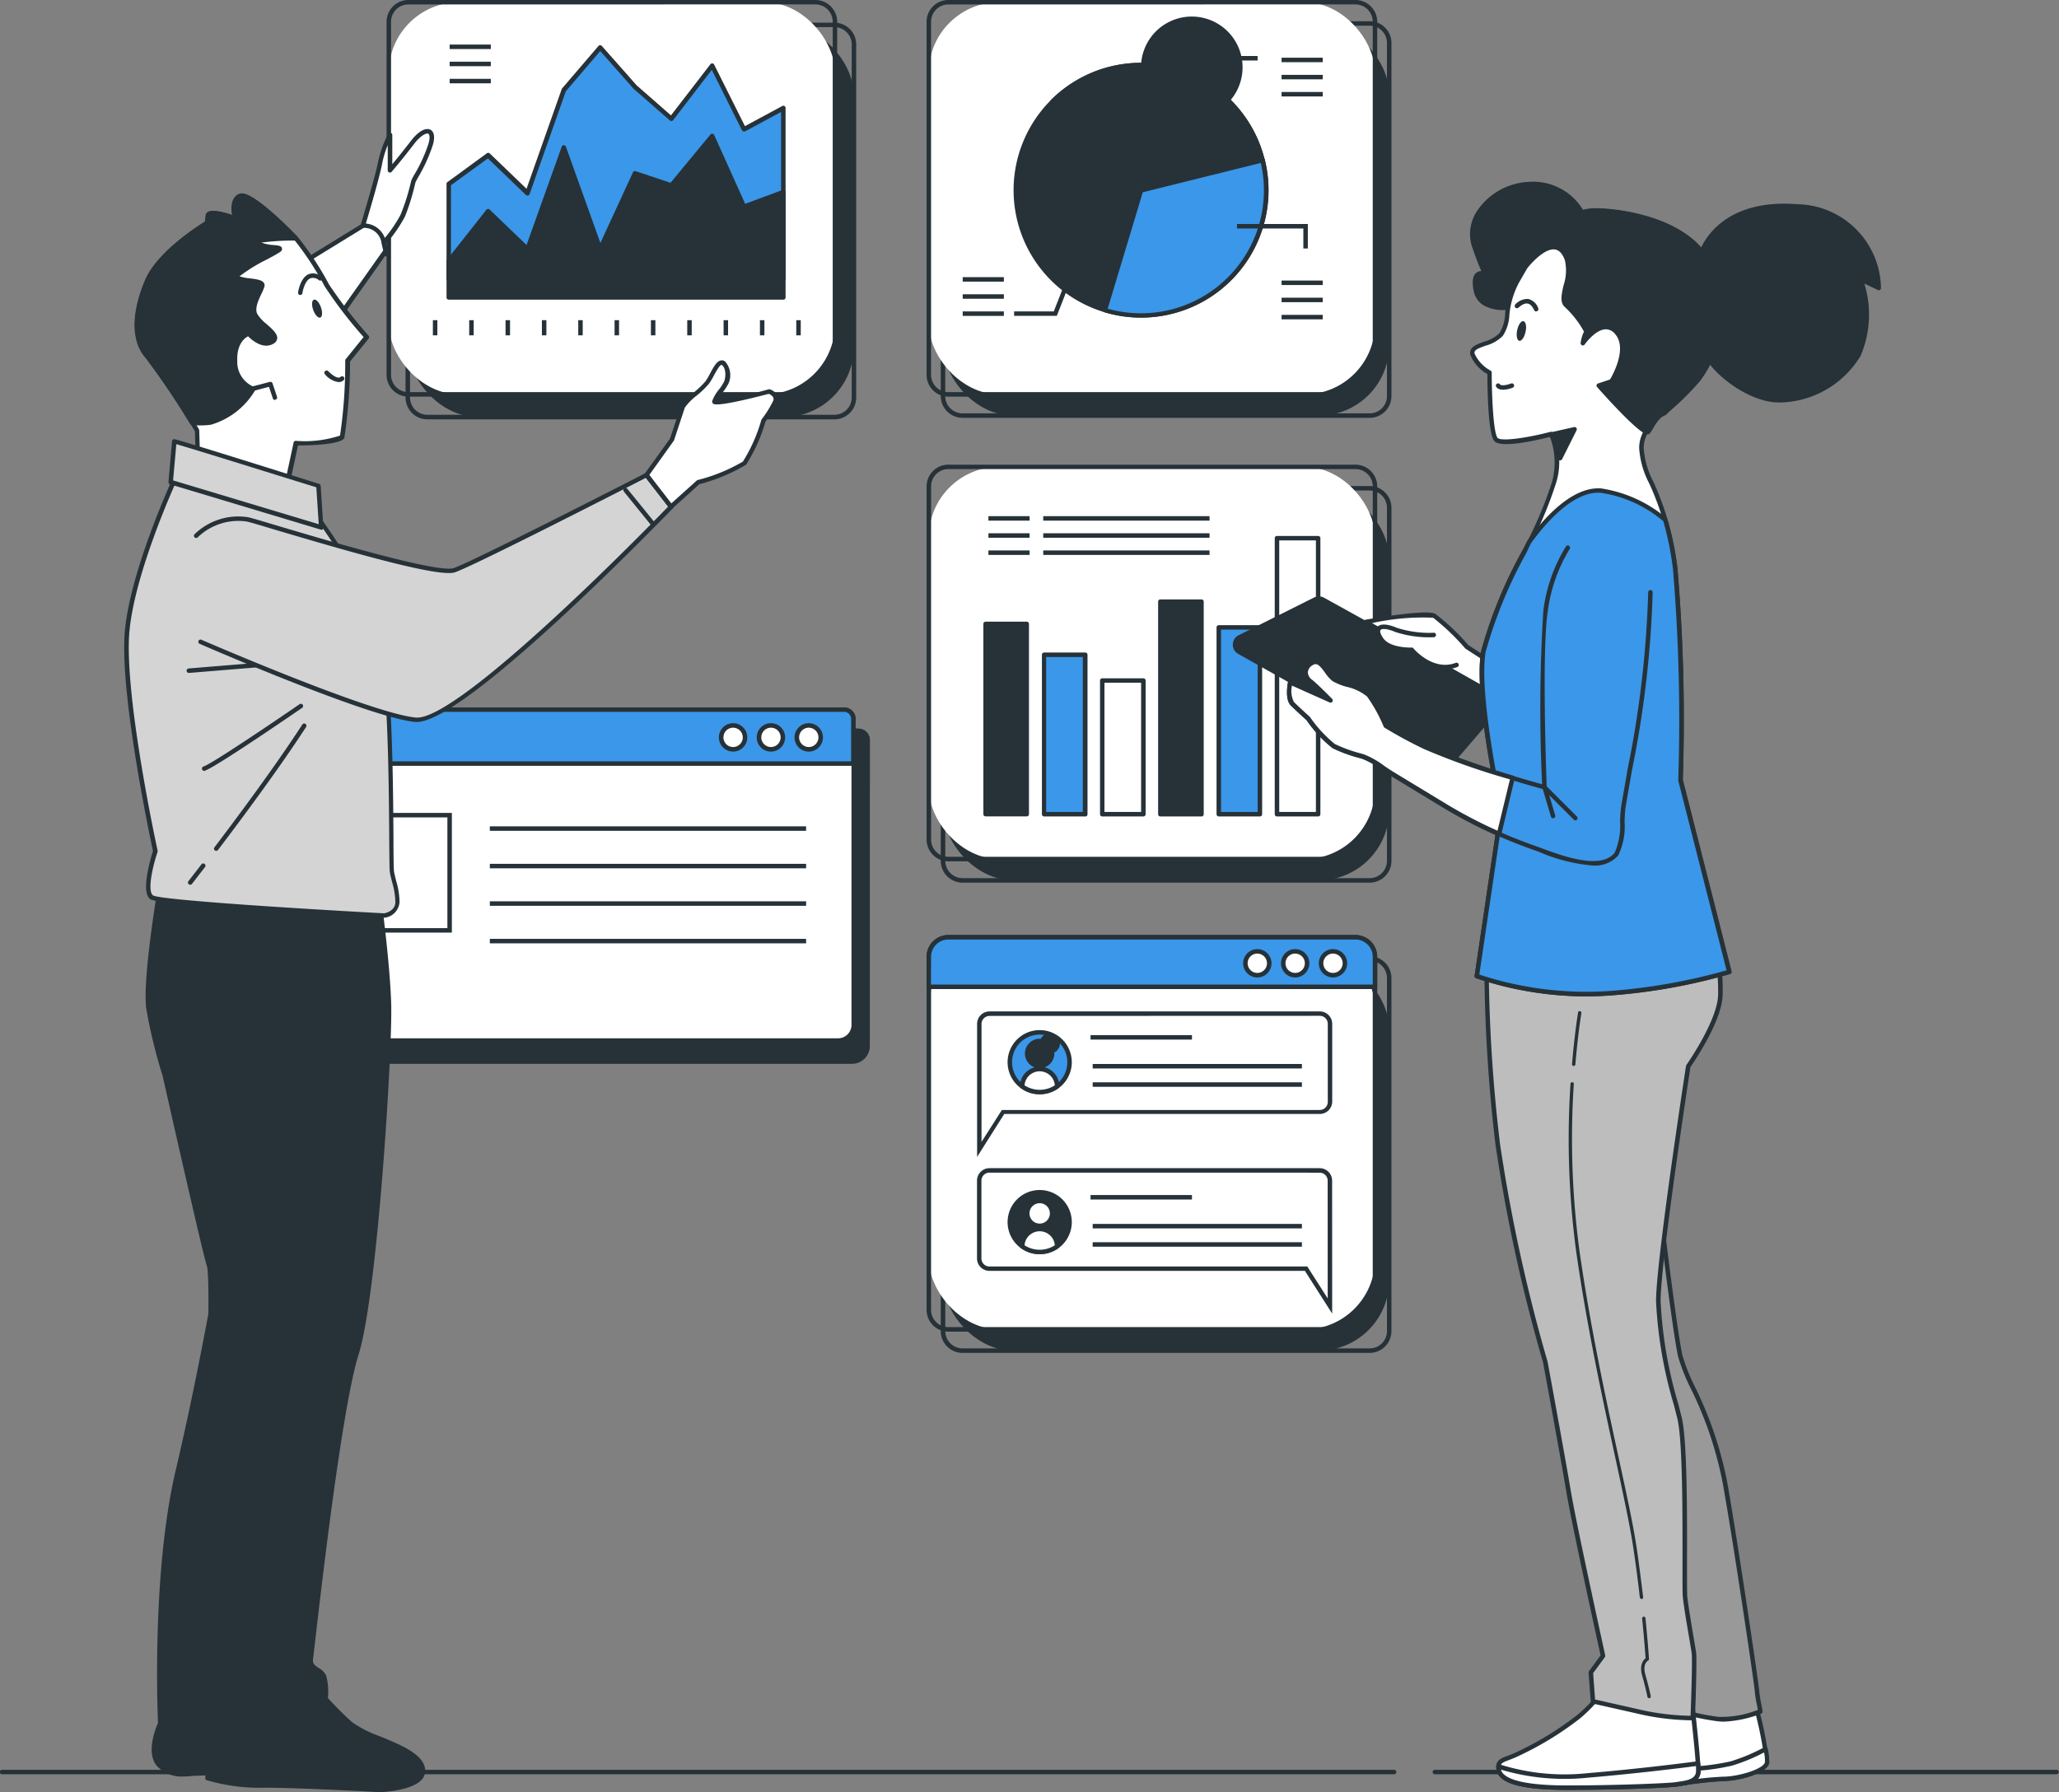 <?xml version="1.0" encoding="UTF-8"?> <svg xmlns="http://www.w3.org/2000/svg" width="127.84" height="111.284" viewBox="0 0 127.84 111.284"><rect x="0" y="0" width="127.84" height="111.284" fill="#808080" stroke="none"/><g id="Data_analysis-bro" data-name="Data analysis-bro" transform="translate(-10.828 -28.093)"><g id="freepik--Floor--inject-7" transform="translate(10.828 137.986)"><path id="Tracé_1084" data-name="Tracé 1084" d="M383.553,461.777H344.929a.139.139,0,0,1,0-.277h38.625a.139.139,0,0,1,0,.277Z" transform="translate(-255.852 -461.5)" fill="#263238"></path><path id="Tracé_1085" data-name="Tracé 1085" d="M110.856,461.777H24.449a.139.139,0,1,1,0-.277h86.407a.139.139,0,1,1,0,.277Z" transform="translate(-24.31 -461.5)" fill="#263238"></path></g><g id="freepik--tab-2--inject-7" transform="translate(68.359 86.151)"><rect id="Rectangle_1319" data-name="Rectangle 1319" width="27.702" height="24.352" rx="4.37" transform="translate(1.018 1.457)" fill="#263238"></rect><path id="Tracé_1134" data-name="Tracé 1134" d="M295.5,304.107H270.221a1.351,1.351,0,0,1-1.352-1.351V280.831a1.351,1.351,0,0,1,1.352-1.351H295.5a1.354,1.354,0,0,1,1.351,1.351v21.924A1.354,1.354,0,0,1,295.5,304.107Zm-25.276-24.352a1.077,1.077,0,0,0-1.074,1.074v21.924a1.074,1.074,0,0,0,1.074,1.074H295.5a1.074,1.074,0,0,0,1.074-1.074V280.829a1.077,1.077,0,0,0-1.074-1.074Z" transform="translate(-267.99 -278.159)" fill="#263238"></path><rect id="Rectangle_1320" data-name="Rectangle 1320" width="27.702" height="24.352" rx="4.37" transform="translate(0.139 0.139)" fill="#fff"></rect><path id="Tracé_1135" data-name="Tracé 1135" d="M292.328,299.357H267.051a1.354,1.354,0,0,1-1.352-1.352V276.081a1.354,1.354,0,0,1,1.352-1.352h25.276a1.352,1.352,0,0,1,1.352,1.352v21.924A1.352,1.352,0,0,1,292.328,299.357ZM267.051,275a1.077,1.077,0,0,0-1.074,1.074V298a1.074,1.074,0,0,0,1.074,1.074h25.276A1.074,1.074,0,0,0,293.4,298V276.079A1.077,1.077,0,0,0,292.328,275Z" transform="translate(-265.7 -274.727)" fill="#263238"></path><path id="Tracé_1136" data-name="Tracé 1136" d="M293.9,278.3v-1.865a1.213,1.213,0,0,0-1.213-1.213h-25.27a1.213,1.213,0,0,0-1.213,1.213V278.3Z" transform="translate(-266.061 -275.081)" fill="#3b97e9"></path><path id="Tracé_1137" data-name="Tracé 1137" d="M293.535,278.075h-27.7a.139.139,0,0,1-.139-.139v-1.865a1.354,1.354,0,0,1,1.352-1.352h25.276a1.352,1.352,0,0,1,1.352,1.352v1.865a.139.139,0,0,1-.144.139Zm-27.563-.278H293.4v-1.726A1.077,1.077,0,0,0,292.322,275H267.051a1.077,1.077,0,0,0-1.074,1.074Z" transform="translate(-265.7 -274.72)" fill="#263238"></path><circle id="Ellipse_80" data-name="Ellipse 80" cx="0.741" cy="0.741" r="0.741" transform="translate(19.792 1.016)" fill="#fff"></circle><path id="Tracé_1138" data-name="Tracé 1138" d="M337.4,279.639a.88.88,0,1,1,.88-.88A.88.88,0,0,1,337.4,279.639Zm0-1.482a.6.6,0,1,0,.6.6A.6.6,0,0,0,337.4,278.158Z" transform="translate(-316.866 -277.003)" fill="#263238"></path><path id="Tracé_1139" data-name="Tracé 1139" d="M346.957,279.106a.744.744,0,1,0-.741.741A.744.744,0,0,0,346.957,279.106Z" transform="translate(-323.333 -277.35)" fill="#fff"></path><path id="Tracé_1140" data-name="Tracé 1140" d="M345.87,279.639a.88.88,0,1,1,.88-.88.88.88,0,0,1-.88.88Zm0-1.482a.6.6,0,1,0,.6.6A.6.6,0,0,0,345.87,278.158Z" transform="translate(-322.986 -277.003)" fill="#263238"></path><circle id="Ellipse_81" data-name="Ellipse 81" cx="0.741" cy="0.741" r="0.741" transform="translate(24.491 1.016)" fill="#fff"></circle><path id="Tracé_1141" data-name="Tracé 1141" d="M354.33,279.639a.88.88,0,1,1,.88-.88A.88.88,0,0,1,354.33,279.639Zm0-1.482a.6.6,0,1,0,.6.6A.6.6,0,0,0,354.33,278.158Z" transform="translate(-329.098 -277.003)" fill="#263238"></path><path id="Tracé_1142" data-name="Tracé 1142" d="M277,300.86V292.6a.774.774,0,0,1,.774-.774h20.5a.774.774,0,0,1,.774.774v4.823a.774.774,0,0,1-.774.772h-19.59Zm.774-8.753a.5.5,0,0,0-.5.5v7.321l1.265-1.981h19.734a.5.5,0,0,0,.5-.494V292.6a.5.5,0,0,0-.5-.5Z" transform="translate(-273.864 -287.082)" fill="#263238"></path><path id="Tracé_1143" data-name="Tracé 1143" d="M299.031,335.92l-1.693-2.653H277.754a.774.774,0,0,1-.774-.774v-4.829a.774.774,0,0,1,.774-.774h20.5a.774.774,0,0,1,.774.774Zm-21.277-8.753a.5.5,0,0,0-.5.5v4.829a.5.5,0,0,0,.5.5h19.734l1.265,1.981v-7.307a.5.5,0,0,0-.5-.5Z" transform="translate(-273.85 -312.412)" fill="#263238"></path><circle id="Ellipse_82" data-name="Ellipse 82" cx="1.854" cy="1.854" r="1.854" transform="translate(5.159 6.044)" fill="#3b97e9"></circle><path id="Tracé_1144" data-name="Tracé 1144" d="M285.813,299.985a1.993,1.993,0,1,1,1.993-1.993A1.993,1.993,0,0,1,285.813,299.985Zm0-3.708a1.715,1.715,0,1,0,1.715,1.712A1.715,1.715,0,0,0,285.813,296.277Z" transform="translate(-278.791 -290.094)" fill="#263238"></path><circle id="Ellipse_83" data-name="Ellipse 83" cx="0.771" cy="0.771" r="0.771" transform="translate(6.241 6.588)" fill="#fff"></circle><path id="Tracé_1145" data-name="Tracé 1145" d="M288.616,299.766a.913.913,0,1,1,.91-.91.913.913,0,0,1-.91.91Zm0-1.546a.629.629,0,1,1,0,.014Z" transform="translate(-281.595 -291.496)" fill="#263238"></path><path id="Tracé_1146" data-name="Tracé 1146" d="M288.182,306.132a1.84,1.84,0,0,0,1.082-.35,1.082,1.082,0,0,0-2.165,0A1.846,1.846,0,0,0,288.182,306.132Z" transform="translate(-281.161 -296.38)" fill="#fff"></path><path id="Tracé_1147" data-name="Tracé 1147" d="M287.821,305.9a1.973,1.973,0,0,1-1.163-.377.141.141,0,0,1-.058-.114,1.221,1.221,0,1,1,2.442,0,.131.131,0,0,1-.056.114A1.987,1.987,0,0,1,287.821,305.9Zm-.941-.555a1.726,1.726,0,0,0,1.882,0,.944.944,0,0,0-1.882,0Z" transform="translate(-280.8 -296.012)" fill="#263238"></path><rect id="Rectangle_1321" data-name="Rectangle 1321" width="6.297" height="0.278" transform="translate(10.179 6.216)" fill="#263238"></rect><rect id="Rectangle_1322" data-name="Rectangle 1322" width="12.99" height="0.278" transform="translate(10.312 8.009)" fill="#263238"></rect><rect id="Rectangle_1323" data-name="Rectangle 1323" width="12.99" height="0.278" transform="translate(10.312 9.147)" fill="#263238"></rect><circle id="Ellipse_84" data-name="Ellipse 84" cx="1.854" cy="1.854" r="1.854" transform="translate(5.159 15.974)" fill="#263238"></circle><path id="Tracé_1148" data-name="Tracé 1148" d="M285.813,335.765a1.993,1.993,0,1,1,1.993-1.993A1.993,1.993,0,0,1,285.813,335.765Zm0-3.708a1.715,1.715,0,1,0,1.715,1.715A1.715,1.715,0,0,0,285.813,332.058Z" transform="translate(-278.791 -315.945)" fill="#263238"></path><circle id="Ellipse_85" data-name="Ellipse 85" cx="0.771" cy="0.771" r="0.771" transform="translate(6.241 16.515)" fill="#fff"></circle><path id="Tracé_1149" data-name="Tracé 1149" d="M288.63,335.55a.91.91,0,1,1,.91-.91A.91.91,0,0,1,288.63,335.55Zm0-1.543a.633.633,0,1,0,.633.633.633.633,0,0,0-.633-.633Z" transform="translate(-281.609 -317.354)" fill="#263238"></path><path id="Tracé_1150" data-name="Tracé 1150" d="M288.182,341.9a1.843,1.843,0,0,0,1.082-.352,1.082,1.082,0,0,0-2.165,0A1.848,1.848,0,0,0,288.182,341.9Z" transform="translate(-281.161 -322.223)" fill="#fff"></path><path id="Tracé_1151" data-name="Tracé 1151" d="M287.821,341.682a1.973,1.973,0,0,1-1.163-.377.144.144,0,0,1-.058-.114,1.221,1.221,0,0,1,2.442,0,.133.133,0,0,1-.056.114A1.987,1.987,0,0,1,287.821,341.682Zm-.941-.555a1.726,1.726,0,0,0,1.882,0,.944.944,0,0,0-1.882,0Z" transform="translate(-280.8 -321.862)" fill="#263238"></path><rect id="Rectangle_1324" data-name="Rectangle 1324" width="6.297" height="0.278" transform="translate(10.179 16.146)" fill="#263238"></rect><rect id="Rectangle_1325" data-name="Rectangle 1325" width="12.99" height="0.278" transform="translate(10.312 17.939)" fill="#263238"></rect><rect id="Rectangle_1326" data-name="Rectangle 1326" width="12.99" height="0.278" transform="translate(10.312 19.076)" fill="#263238"></rect></g><g id="freepik--tab-1--inject-7" transform="translate(27.193 72.018)"><path id="Tracé_1152" data-name="Tracé 1152" d="M121.651,229h35.322a.572.572,0,0,1,.572.572v19.007a.957.957,0,0,1-.966.957H122.037a.957.957,0,0,1-.957-.957v-19a.572.572,0,0,1,.572-.583Z" transform="translate(-120.047 -227.554)" fill="#263238"></path><path id="Tracé_1153" data-name="Tracé 1153" d="M156.182,249.354H121.64a1.11,1.11,0,0,1-1.11-1.11V229.25a.71.71,0,0,1,.71-.71h35.336a.71.71,0,0,1,.716.71v19.007A1.11,1.11,0,0,1,156.182,249.354Zm-34.936-20.536a.433.433,0,0,0-.433.433v19.007a.833.833,0,0,0,.833.833h34.537a.833.833,0,0,0,.819-.833V229.25a.433.433,0,0,0-.433-.433Z" transform="translate(-119.65 -227.222)" fill="#263238"></path><path id="Tracé_1154" data-name="Tracé 1154" d="M121.652,229h35.322a.572.572,0,0,1,.572.572v2.775H121.08v-2.775A.572.572,0,0,1,121.652,229Z" transform="translate(-120.048 -227.554)" fill="#263238"></path><path id="Tracé_1155" data-name="Tracé 1155" d="M157.184,232.174H120.719a.139.139,0,0,1-.139-.139V229.26a.71.71,0,0,1,.71-.71h35.322a.71.71,0,0,1,.716.708v2.775a.139.139,0,0,1-.144.142Zm-36.327-.278h36.193v-2.639a.433.433,0,0,0-.433-.433H121.29a.433.433,0,0,0-.433.433Z" transform="translate(-119.686 -227.229)" fill="#263238"></path><circle id="Ellipse_86" data-name="Ellipse 86" cx="0.741" cy="0.741" r="0.741" transform="translate(29.292 2.442)" fill="#263238"></circle><path id="Tracé_1156" data-name="Tracé 1156" d="M223.275,233.835a.883.883,0,1,1,.88-.88.883.883,0,0,1-.88.88Zm0-1.485a.6.6,0,1,0,.6.6A.6.6,0,0,0,223.275,232.35Z" transform="translate(-193.243 -229.772)" fill="#263238"></path><circle id="Ellipse_87" data-name="Ellipse 87" cx="0.741" cy="0.741" r="0.741" transform="translate(31.639 2.442)" fill="#263238"></circle><path id="Tracé_1157" data-name="Tracé 1157" d="M231.7,233.835a.88.88,0,1,1,.624-.257A.882.882,0,0,1,231.7,233.835Zm0-1.485a.6.6,0,1,0,.6.6A.6.6,0,0,0,231.7,232.35Z" transform="translate(-199.333 -229.772)" fill="#263238"></path><circle id="Ellipse_88" data-name="Ellipse 88" cx="0.741" cy="0.741" r="0.741" transform="translate(33.99 2.442)" fill="#263238"></circle><path id="Tracé_1158" data-name="Tracé 1158" d="M240.205,233.835a.883.883,0,1,1,.88-.88.883.883,0,0,1-.88.88Zm0-1.485a.6.6,0,1,0,.6.6A.6.6,0,0,0,240.205,232.35Z" transform="translate(-205.474 -229.772)" fill="#263238"></path><rect id="Rectangle_1327" data-name="Rectangle 1327" width="7.487" height="7.154" transform="translate(4.943 8.009)" fill="#263238"></rect><path id="Tracé_1159" data-name="Tracé 1159" d="M142.43,259.582h-7.77V252.15h7.77Zm-7.493-.278h7.215v-6.877h-7.215Z" transform="translate(-129.859 -244.28)" fill="#263238"></path><rect id="Rectangle_1328" data-name="Rectangle 1328" width="19.637" height="0.278" transform="translate(14.928 8.703)" fill="#263238"></rect><rect id="Rectangle_1329" data-name="Rectangle 1329" width="19.637" height="0.278" transform="translate(14.928 11.031)" fill="#263238"></rect><rect id="Rectangle_1330" data-name="Rectangle 1330" width="19.637" height="0.278" transform="translate(14.928 13.362)" fill="#263238"></rect><rect id="Rectangle_1331" data-name="Rectangle 1331" width="19.637" height="0.278" transform="translate(14.928 15.691)" fill="#263238"></rect><path id="Tracé_1160" data-name="Tracé 1160" d="M118.49,224.29H153.8a.572.572,0,0,1,.572.572v19.007a.957.957,0,0,1-.957.957H118.867a.957.957,0,0,1-.957-.957V224.862a.572.572,0,0,1,.58-.572Z" transform="translate(-117.757 -224.151)" fill="#fff"></path><path id="Tracé_1161" data-name="Tracé 1161" d="M153.021,244.6H118.47a1.11,1.11,0,0,1-1.11-1.11V224.5a.71.71,0,0,1,.71-.71h35.336a.71.71,0,0,1,.71.71v19.007A1.11,1.11,0,0,1,153.021,244.6Zm-34.928-20.536a.433.433,0,0,0-.433.433v19.007a.833.833,0,0,0,.833.833h34.551a.833.833,0,0,0,.819-.833V224.5a.433.433,0,0,0-.433-.433Z" transform="translate(-117.36 -223.79)" fill="#263238"></path><path id="Tracé_1162" data-name="Tracé 1162" d="M118.49,224.29H153.8a.572.572,0,0,1,.572.572v2.775H117.91v-2.775a.572.572,0,0,1,.58-.572Z" transform="translate(-117.757 -224.151)" fill="#3b97e9"></path><path id="Tracé_1163" data-name="Tracé 1163" d="M154.014,227.424H117.549a.139.139,0,0,1-.139-.139V224.51a.71.71,0,0,1,.71-.71h35.322a.71.71,0,0,1,.71.71v2.775A.139.139,0,0,1,154.014,227.424Zm-36.327-.278h36.188v-2.639a.433.433,0,0,0-.433-.433H118.129a.433.433,0,0,0-.433.433Z" transform="translate(-117.396 -223.797)" fill="#263238"></path><circle id="Ellipse_89" data-name="Ellipse 89" cx="0.741" cy="0.741" r="0.741" transform="translate(28.412 1.124)" fill="#fff"></circle><path id="Tracé_1164" data-name="Tracé 1164" d="M220.105,229.085a.882.882,0,1,1,.88-.88.882.882,0,0,1-.88.88Zm0-1.485a.6.6,0,1,0,.6.6.605.605,0,0,0-.6-.6Z" transform="translate(-190.952 -226.34)" fill="#263238"></path><circle id="Ellipse_90" data-name="Ellipse 90" cx="0.741" cy="0.741" r="0.741" transform="translate(30.763 1.124)" fill="#fff"></circle><path id="Tracé_1165" data-name="Tracé 1165" d="M228.575,229.085a.882.882,0,1,1,.88-.88A.883.883,0,0,1,228.575,229.085Zm0-1.485a.6.6,0,1,0,.6.6.6.6,0,0,0-.6-.6Z" transform="translate(-197.072 -226.34)" fill="#263238"></path><circle id="Ellipse_91" data-name="Ellipse 91" cx="0.741" cy="0.741" r="0.741" transform="translate(33.11 1.124)" fill="#fff"></circle><path id="Tracé_1166" data-name="Tracé 1166" d="M237.035,229.085a.882.882,0,1,1,.88-.88A.883.883,0,0,1,237.035,229.085Zm0-1.485a.6.6,0,1,0,.6.6.605.605,0,0,0-.6-.6Z" transform="translate(-203.184 -226.34)" fill="#263238"></path><path id="Tracé_1167" data-name="Tracé 1167" d="M139.26,254.832h-7.77V247.4h7.77Zm-7.493-.277h7.215v-6.877h-7.215Z" transform="translate(-127.569 -240.848)" fill="#263238"></path><rect id="Rectangle_1332" data-name="Rectangle 1332" width="19.637" height="0.278" transform="translate(14.048 7.385)" fill="#263238"></rect><rect id="Rectangle_1333" data-name="Rectangle 1333" width="19.637" height="0.278" transform="translate(14.048 9.713)" fill="#263238"></rect><rect id="Rectangle_1334" data-name="Rectangle 1334" width="19.637" height="0.278" transform="translate(14.048 12.041)" fill="#263238"></rect><rect id="Rectangle_1335" data-name="Rectangle 1335" width="19.637" height="0.278" transform="translate(14.048 14.372)" fill="#263238"></rect></g><g id="freepik--chart-3--inject-7" transform="translate(68.359 56.946)"><rect id="Rectangle_1336" data-name="Rectangle 1336" width="27.702" height="24.352" rx="4.37" transform="translate(1.018 1.457)" fill="#263238"></rect><path id="Tracé_1168" data-name="Tracé 1168" d="M295.5,198.887H270.221a1.354,1.354,0,0,1-1.352-1.352V175.612a1.352,1.352,0,0,1,1.352-1.352H295.5a1.354,1.354,0,0,1,1.352,1.352v21.924A1.354,1.354,0,0,1,295.5,198.887Zm-25.276-24.352a1.074,1.074,0,0,0-1.074,1.074v21.924a1.077,1.077,0,0,0,1.074,1.074H295.5a1.077,1.077,0,0,0,1.074-1.074V175.609a1.074,1.074,0,0,0-1.074-1.074Z" transform="translate(-267.99 -172.933)" fill="#263238"></path><rect id="Rectangle_1337" data-name="Rectangle 1337" width="27.702" height="24.352" rx="4.37" transform="translate(0.139 0.136)" fill="#fff"></rect><path id="Tracé_1169" data-name="Tracé 1169" d="M292.328,194.109H267.051a1.354,1.354,0,0,1-1.352-1.351V170.834a1.354,1.354,0,0,1,1.352-1.354h25.276a1.354,1.354,0,0,1,1.352,1.354v21.924A1.354,1.354,0,0,1,292.328,194.109Zm-25.276-24.355a1.077,1.077,0,0,0-1.074,1.077v21.924a1.077,1.077,0,0,0,1.074,1.074h25.276a1.077,1.077,0,0,0,1.074-1.074V170.831a1.077,1.077,0,0,0-1.074-1.077Z" transform="translate(-265.7 -169.48)" fill="#263238"></path><rect id="Rectangle_1338" data-name="Rectangle 1338" width="2.556" height="11.814" transform="translate(3.666 9.888)" fill="#263238"></rect><path id="Tracé_1170" data-name="Tracé 1170" d="M281.1,216.7h-2.553a.139.139,0,0,1-.139-.139V204.749a.139.139,0,0,1,.139-.139H281.1a.139.139,0,0,1,.139.139v11.817A.139.139,0,0,1,281.1,216.7Zm-2.414-.278h2.276V204.888h-2.276Z" transform="translate(-274.883 -194.861)" fill="#263238"></path><rect id="Rectangle_1339" data-name="Rectangle 1339" width="2.556" height="9.899" transform="translate(7.285 11.803)" fill="#3b97e9"></rect><path id="Tracé_1171" data-name="Tracé 1171" d="M294.178,221.682h-2.539a.139.139,0,0,1-.139-.139v-9.9a.139.139,0,0,1,.139-.139h2.553a.139.139,0,0,1,.139.139v9.9a.139.139,0,0,1-.153.144Zm-2.414-.278h2.276v-9.621h-2.276Z" transform="translate(-284.34 -199.839)" fill="#263238"></path><rect id="Rectangle_1340" data-name="Rectangle 1340" width="2.556" height="8.303" transform="translate(10.904 13.401)" fill="#fff"></rect><path id="Tracé_1172" data-name="Tracé 1172" d="M307.189,225.851h-2.55a.139.139,0,0,1-.139-.139v-8.3a.139.139,0,0,1,.139-.139h2.553a.139.139,0,0,1,.139.139v8.3a.139.139,0,0,1-.142.139Zm-2.414-.278h2.276v-8.026h-2.276Z" transform="translate(-293.732 -204.008)" fill="#263238"></path><rect id="Rectangle_1341" data-name="Rectangle 1341" width="2.556" height="13.199" transform="translate(14.522 8.503)" fill="#263238"></rect><path id="Tracé_1173" data-name="Tracé 1173" d="M320.2,213.1h-2.561a.139.139,0,0,1-.139-.139v-13.2a.139.139,0,0,1,.139-.139h2.553a.139.139,0,0,1,.139.139v13.2A.139.139,0,0,1,320.2,213.1Zm-2.414-.278h2.276V199.9h-2.276Z" transform="translate(-303.125 -191.256)" fill="#263238"></path><rect id="Rectangle_1342" data-name="Rectangle 1342" width="2.556" height="11.603" transform="translate(18.141 10.102)" fill="#3b97e9"></rect><path id="Tracé_1174" data-name="Tracé 1174" d="M333.262,217.26h-2.553a.139.139,0,0,1-.139-.139v-11.6a.139.139,0,0,1,.139-.139h2.553a.139.139,0,0,1,.139.139v11.6A.139.139,0,0,1,333.262,217.26Zm-2.414-.278h2.276V205.658h-2.276Z" transform="translate(-312.568 -195.417)" fill="#263238"></path><rect id="Rectangle_1343" data-name="Rectangle 1343" width="2.556" height="17.137" transform="translate(21.76 4.565)" fill="#fff"></rect><path id="Tracé_1175" data-name="Tracé 1175" d="M346.3,202.847h-2.556a.139.139,0,0,1-.139-.139V185.569a.139.139,0,0,1,.139-.139H346.3a.142.142,0,0,1,.139.139v17.139a.142.142,0,0,1-.139.139Zm-2.417-.278h2.278V185.708h-2.278Z" transform="translate(-321.989 -181.004)" fill="#263238"></path><rect id="Rectangle_1344" data-name="Rectangle 1344" width="2.556" height="0.278" transform="translate(3.838 3.197)" fill="#263238"></rect><rect id="Rectangle_1345" data-name="Rectangle 1345" width="2.556" height="0.278" transform="translate(3.838 4.26)" fill="#263238"></rect><rect id="Rectangle_1346" data-name="Rectangle 1346" width="2.556" height="0.278" transform="translate(3.838 5.326)" fill="#263238"></rect><rect id="Rectangle_1347" data-name="Rectangle 1347" width="10.324" height="0.278" transform="translate(7.243 3.197)" fill="#263238"></rect><rect id="Rectangle_1348" data-name="Rectangle 1348" width="10.324" height="0.278" transform="translate(7.243 4.26)" fill="#263238"></rect><rect id="Rectangle_1349" data-name="Rectangle 1349" width="10.324" height="0.278" transform="translate(7.243 5.326)" fill="#263238"></rect></g><g id="freepik--chart-2--inject-7" transform="translate(68.359 28.093)"><rect id="Rectangle_1350" data-name="Rectangle 1350" width="27.702" height="24.352" rx="4.37" transform="translate(1.018 1.457)" fill="#263238"></rect><path id="Tracé_1176" data-name="Tracé 1176" d="M295.5,94.887H270.221a1.354,1.354,0,0,1-1.352-1.351V71.611a1.352,1.352,0,0,1,1.352-1.351H295.5a1.354,1.354,0,0,1,1.352,1.351V93.535A1.354,1.354,0,0,1,295.5,94.887ZM270.221,70.538a1.074,1.074,0,0,0-1.074,1.074V93.535a1.077,1.077,0,0,0,1.074,1.074H295.5a1.077,1.077,0,0,0,1.074-1.074V71.611a1.074,1.074,0,0,0-1.074-1.074Z" transform="translate(-267.99 -68.942)" fill="#263238"></path><rect id="Rectangle_1351" data-name="Rectangle 1351" width="27.702" height="24.352" rx="4.37" transform="translate(0.139 0.136)" fill="#fff"></rect><path id="Tracé_1177" data-name="Tracé 1177" d="M292.328,90.139H267.051a1.354,1.354,0,0,1-1.352-1.352V66.864a1.354,1.354,0,0,1,1.352-1.354h25.276a1.354,1.354,0,0,1,1.352,1.354V88.788A1.354,1.354,0,0,1,292.328,90.139ZM267.051,65.785a1.077,1.077,0,0,0-1.074,1.077V88.785a1.077,1.077,0,0,0,1.074,1.074h25.276a1.077,1.077,0,0,0,1.074-1.074V66.861a1.077,1.077,0,0,0-1.074-1.077Z" transform="translate(-265.7 -65.51)" fill="#263238"></path><circle id="Ellipse_92" data-name="Ellipse 92" cx="7.77" cy="7.77" r="7.77" transform="translate(5.542 4.041)" fill="#fff"></circle><path id="Tracé_1178" data-name="Tracé 1178" d="M293.066,95.378a7.909,7.909,0,1,1,5.592-13.5h0a7.906,7.906,0,0,1-5.592,13.5Zm0-15.541a3.153,3.153,0,1,1,0,.008Z" transform="translate(-279.754 -75.66)" fill="#263238"></path><path id="Tracé_1179" data-name="Tracé 1179" d="M306.883,85.98a7.77,7.77,0,0,0-13.043-3.608l5.495,5.495Z" transform="translate(-286.031 -76.042)" fill="#263238"></path><path id="Tracé_1180" data-name="Tracé 1180" d="M299,87.621a.15.15,0,0,1-.1-.039l-5.495-5.495a.144.144,0,0,1,0-.2,7.912,7.912,0,0,1,13.271,3.685.142.142,0,0,1-.1.169l-7.54,1.873Zm-5.3-5.631,5.339,5.339,7.329-1.809A7.632,7.632,0,0,0,293.706,82Z" transform="translate(-285.691 -75.671)" fill="#263238"></path><path id="Tracé_1181" data-name="Tracé 1181" d="M315.365,101.32l-7.54,1.873-2.245,7.44a7.77,7.77,0,0,0,9.785-9.313Z" transform="translate(-294.513 -91.382)" fill="#3b97e9"></path><path id="Tracé_1182" data-name="Tracé 1182" d="M307.481,110.748a7.877,7.877,0,0,1-2.283-.338.133.133,0,0,1-.084-.067.142.142,0,0,1,0-.105l2.245-7.44a.133.133,0,0,1,.1-.094L315,100.83a.143.143,0,0,1,.169.1,7.912,7.912,0,0,1-7.676,9.818Zm-2.07-.555a7.632,7.632,0,0,0,9.508-9.05l-7.329,1.821Z" transform="translate(-294.168 -91.025)" fill="#263238"></path><path id="Tracé_1183" data-name="Tracé 1183" d="M324.612,81.564l-.222-.172,2.6-3.352h1.665v.278h-1.529Z" transform="translate(-308.103 -74.563)" fill="#263238"></path><rect id="Rectangle_1352" data-name="Rectangle 1352" width="2.556" height="0.278" transform="translate(22.04 3.583)" fill="#263238"></rect><rect id="Rectangle_1353" data-name="Rectangle 1353" width="2.556" height="0.278" transform="translate(22.04 4.648)" fill="#263238"></rect><rect id="Rectangle_1354" data-name="Rectangle 1354" width="2.556" height="0.278" transform="translate(22.04 5.711)" fill="#263238"></rect><rect id="Rectangle_1355" data-name="Rectangle 1355" width="2.556" height="0.278" transform="translate(22.04 17.42)" fill="#263238"></rect><rect id="Rectangle_1356" data-name="Rectangle 1356" width="2.556" height="0.278" transform="translate(22.04 18.485)" fill="#263238"></rect><rect id="Rectangle_1357" data-name="Rectangle 1357" width="2.556" height="0.278" transform="translate(22.04 19.551)" fill="#263238"></rect><rect id="Rectangle_1358" data-name="Rectangle 1358" width="2.556" height="0.278" transform="translate(2.242 17.209)" fill="#263238"></rect><rect id="Rectangle_1359" data-name="Rectangle 1359" width="2.556" height="0.278" transform="translate(2.242 18.272)" fill="#263238"></rect><rect id="Rectangle_1360" data-name="Rectangle 1360" width="2.556" height="0.278" transform="translate(2.242 19.337)" fill="#263238"></rect><path id="Tracé_1184" data-name="Tracé 1184" d="M287.93,129.326h-2.65v-.277h2.462l.924-2.359.258.1Z" transform="translate(-279.846 -109.712)" fill="#263238"></path><path id="Tracé_1185" data-name="Tracé 1185" d="M339.539,117.151h-.278v-1.243H335.14v-.278h4.4Z" transform="translate(-315.869 -101.721)" fill="#263238"></path></g><g id="freepik--chart-1--inject-7" transform="translate(34.83 28.093)"><rect id="Rectangle_1361" data-name="Rectangle 1361" width="27.702" height="24.352" rx="4.37" transform="translate(1.313 1.546)" fill="#263238"></rect><path id="Tracé_1186" data-name="Tracé 1186" d="M175.752,95.212H150.481a1.354,1.354,0,0,1-1.352-1.351V71.937a1.354,1.354,0,0,1,1.352-1.357h25.276a1.354,1.354,0,0,1,1.352,1.351V93.855a1.354,1.354,0,0,1-1.357,1.357ZM150.481,70.858a1.077,1.077,0,0,0-1.074,1.074V93.855a1.077,1.077,0,0,0,1.074,1.074h25.276a1.077,1.077,0,0,0,1.074-1.074V71.932a1.077,1.077,0,0,0-1.074-1.074Z" transform="translate(-147.951 -69.173)" fill="#263238"></path><rect id="Rectangle_1362" data-name="Rectangle 1362" width="27.702" height="24.352" rx="4.37" transform="translate(0.139 0.136)" fill="#fff"></rect><path id="Tracé_1187" data-name="Tracé 1187" d="M171.508,90.139H146.231a1.354,1.354,0,0,1-1.351-1.352V66.864a1.354,1.354,0,0,1,1.351-1.354h25.276a1.354,1.354,0,0,1,1.351,1.354V88.788A1.354,1.354,0,0,1,171.508,90.139ZM146.231,65.785a1.077,1.077,0,0,0-1.074,1.077V88.785a1.077,1.077,0,0,0,1.074,1.074h25.276a1.077,1.077,0,0,0,1.074-1.074V66.861a1.077,1.077,0,0,0-1.074-1.077Z" transform="translate(-144.88 -65.51)" fill="#263238"></path><rect id="Rectangle_1363" data-name="Rectangle 1363" width="0.278" height="0.941" transform="translate(2.875 19.881)" fill="#263238"></rect><rect id="Rectangle_1364" data-name="Rectangle 1364" width="0.278" height="0.941" transform="translate(5.131 19.881)" fill="#263238"></rect><rect id="Rectangle_1365" data-name="Rectangle 1365" width="0.278" height="0.941" transform="translate(7.387 19.881)" fill="#263238"></rect><rect id="Rectangle_1366" data-name="Rectangle 1366" width="0.278" height="0.941" transform="translate(9.644 19.881)" fill="#263238"></rect><rect id="Rectangle_1367" data-name="Rectangle 1367" width="0.278" height="0.941" transform="translate(11.9 19.881)" fill="#263238"></rect><rect id="Rectangle_1368" data-name="Rectangle 1368" width="0.278" height="0.941" transform="translate(14.156 19.881)" fill="#263238"></rect><rect id="Rectangle_1369" data-name="Rectangle 1369" width="0.278" height="0.941" transform="translate(16.412 19.881)" fill="#263238"></rect><rect id="Rectangle_1370" data-name="Rectangle 1370" width="0.278" height="0.941" transform="translate(18.668 19.881)" fill="#263238"></rect><rect id="Rectangle_1371" data-name="Rectangle 1371" width="0.278" height="0.941" transform="translate(20.925 19.881)" fill="#263238"></rect><rect id="Rectangle_1372" data-name="Rectangle 1372" width="0.278" height="0.941" transform="translate(23.181 19.881)" fill="#263238"></rect><rect id="Rectangle_1373" data-name="Rectangle 1373" width="0.278" height="0.941" transform="translate(25.437 19.881)" fill="#263238"></rect><path id="Tracé_1188" data-name="Tracé 1188" d="M179.565,79.93l-2.445,1.318L175.147,77.3l-2.539,3.289-2.256-1.973-2.162-2.445L165.933,78.8l-2.256,6.391-2.445-2.351-2.442,1.787v5.922h20.775Z" transform="translate(-154.93 -73.212)" fill="#3b97e9"></path><path id="Tracé_1189" data-name="Tracé 1189" d="M179.2,90.3H158.429a.139.139,0,0,1-.139-.139V84.241a.133.133,0,0,1,.055-.111l2.445-1.787a.142.142,0,0,1,.178,0l2.29,2.2,2.184-6.189a.141.141,0,0,1,.025-.044l2.256-2.631a.133.133,0,0,1,.105-.05.144.144,0,0,1,.105.047l2.162,2.445,2.131,1.865,2.448-3.175a.142.142,0,0,1,.125-.053.136.136,0,0,1,.108.075l1.912,3.821,2.317-1.249a.137.137,0,0,1,.205.119V90.163A.139.139,0,0,1,179.2,90.3Zm-20.636-.278h20.5V79.773l-2.24,1.207a.147.147,0,0,1-.108,0,.139.139,0,0,1-.083-.069l-1.873-3.752-2.4,3.125a.141.141,0,0,1-.2.019L169.9,78.33l-2.067-2.339-2.137,2.5-2.248,6.383a.136.136,0,0,1-.1.089.142.142,0,0,1-.13-.036l-2.359-2.27-2.292,1.665Z" transform="translate(-154.568 -72.822)" fill="#263238"></path><rect id="Rectangle_1374" data-name="Rectangle 1374" width="2.556" height="0.278" transform="translate(3.916 2.767)" fill="#263238"></rect><rect id="Rectangle_1375" data-name="Rectangle 1375" width="2.556" height="0.278" transform="translate(3.916 3.832)" fill="#263238"></rect><rect id="Rectangle_1376" data-name="Rectangle 1376" width="2.556" height="0.278" transform="translate(3.916 4.895)" fill="#263238"></rect><path id="Tracé_1190" data-name="Tracé 1190" d="M179.565,99.406l-2.445.9-1.973-4.39-2.539,3.075-2.256-.752-2.162,4.7-2.256-6.3-2.256,6.3-2.445-2.348-2.442,3.1v2.253h20.775Z" transform="translate(-154.93 -87.481)" fill="#263238"></path><path id="Tracé_1191" data-name="Tracé 1191" d="M179.2,105.726H158.429a.139.139,0,0,1-.139-.139v-2.256a.139.139,0,0,1,.028-.086l2.445-3.1a.144.144,0,0,1,.1-.053.147.147,0,0,1,.105.039l2.29,2.2,2.184-6.105a.139.139,0,0,1,.13-.092h0a.139.139,0,0,1,.13.092l2.142,5.978,2.02-4.382a.139.139,0,0,1,.169-.075l2.165.722,2.478-3a.139.139,0,0,1,.233.031l1.923,4.274,2.32-.86a.13.13,0,0,1,.128.017.133.133,0,0,1,.061.114v6.544a.139.139,0,0,1-.139.139Zm-20.636-.278h20.5V99.243l-2.259.833a.142.142,0,0,1-.175-.072l-1.882-4.19-2.387,2.908a.139.139,0,0,1-.153.042l-2.137-.713-2.112,4.587a.133.133,0,0,1-.13.08.136.136,0,0,1-.125-.092l-2.134-5.936-2.126,5.933a.136.136,0,0,1-.1.089.141.141,0,0,1-.13-.036l-2.331-2.242-2.32,2.944Z" transform="translate(-154.568 -87.118)" fill="#263238"></path></g><g id="freepik--character-2--inject-7" transform="translate(87.37 39.369)"><path id="Tracé_1192" data-name="Tracé 1192" d="M394.756,108.831a3.489,3.489,0,0,0-3.555-2.173c-2.634.264-3.816,2.37-3.355,3.752a11.852,11.852,0,0,0,.724,1.845s-.858-.4-.594.985,2.24,1.11,2.567.988S392.323,110.41,394.756,108.831Z" transform="translate(-372.89 -106.501)" fill="#263238"></path><path id="Tracé_1193" data-name="Tracé 1193" d="M389.377,114.12a2.5,2.5,0,0,1-1.177-.258,1.324,1.324,0,0,1-.691-.952c-.108-.569-.053-.93.172-1.11a.5.5,0,0,1,.308-.1c-.122-.278-.328-.771-.608-1.61a2.606,2.606,0,0,1,.383-2.184,4.1,4.1,0,0,1,3.1-1.743,3.623,3.623,0,0,1,3.7,2.259.144.144,0,0,1-.053.167,13.034,13.034,0,0,0-3.608,4.482c-.364.649-.5.874-.63.93a3,3,0,0,1-.9.119Zm-1.388-2.137a.236.236,0,0,0-.142.042c-.072.058-.18.244-.069.833a1.063,1.063,0,0,0,.555.76,2.775,2.775,0,0,0,1.829.125,6.174,6.174,0,0,0,.491-.808,13.385,13.385,0,0,1,3.608-4.515,3.293,3.293,0,0,0-3.369-1.981,3.83,3.83,0,0,0-2.9,1.607,2.337,2.337,0,0,0-.344,1.943,12.211,12.211,0,0,0,.713,1.818.139.139,0,0,1-.178.194.572.572,0,0,0-.189-.017Z" transform="translate(-372.558 -106.142)" fill="#263238"></path><path id="Tracé_1194" data-name="Tracé 1194" d="M339.668,199.524l-4.673,2.337a.519.519,0,0,0-.022.916l12.469,7.013a.519.519,0,0,0,.649-.114l2.928-3.4a.522.522,0,0,0-.142-.794l-10.723-5.95a.519.519,0,0,0-.486-.008Z" transform="translate(-334.569 -173.568)" fill="#263238"></path><path id="Tracé_1195" data-name="Tracé 1195" d="M347.333,209.621a.663.663,0,0,1-.322-.083l-12.469-7.016a.655.655,0,0,1,.028-1.16l4.673-2.337a.666.666,0,0,1,.613,0l10.723,5.944a.647.647,0,0,1,.327.461.655.655,0,0,1-.147.555l-2.928,3.408A.655.655,0,0,1,347.333,209.621Zm-7.965-10.349-4.665,2.337a.38.38,0,0,0-.017.672l12.469,7.016a.383.383,0,0,0,.475-.083l2.928-3.408a.383.383,0,0,0,.086-.316.372.372,0,0,0-.191-.264l-10.723-5.944a.377.377,0,0,0-.361-.008Z" transform="translate(-334.205 -173.195)" fill="#263238"></path><path id="Tracé_1196" data-name="Tracé 1196" d="M372.156,206.283l-1.968-1.277a14.112,14.112,0,0,0-2.026-1.943c-.552-.278-4.263.389-4.263.389l8.153,4.612Z" transform="translate(-355.659 -176.118)" fill="#fff"></path><path id="Tracé_1197" data-name="Tracé 1197" d="M371.693,207.892a.139.139,0,0,1-.067-.017l-8.153-4.612a.139.139,0,0,1,.042-.258c.386-.069,3.771-.669,4.349-.375a13.441,13.441,0,0,1,2.056,1.943l1.943,1.265a.128.128,0,0,1,.061.122l-.1,1.8a.139.139,0,0,1-.139.13Zm-7.748-4.682,7.623,4.313.083-1.49-1.9-1.232a.061.061,0,0,1-.028-.025,14.03,14.03,0,0,0-1.987-1.9A14.574,14.574,0,0,0,363.944,203.21Z" transform="translate(-355.298 -175.795)" fill="#263238"></path><path id="Tracé_1198" data-name="Tracé 1198" d="M370.166,206.253a6.659,6.659,0,0,1-2.342-.316c-.894-.38-1.407-.2-.941.555s1.912.685,1.912.685,1.263,1.537,2.795.935" transform="translate(-357.687 -178.102)" fill="#fff"></path><path id="Tracé_1199" data-name="Tracé 1199" d="M370.506,208.021a3.157,3.157,0,0,1-2.137-1.074c-.3,0-1.524-.031-1.97-.752-.219-.355-.255-.627-.105-.8.191-.219.624-.2,1.221.053a6.566,6.566,0,0,0,2.281.305.13.13,0,0,1,.144.133.142.142,0,0,1-.133.144,6.771,6.771,0,0,1-2.4-.327c-.505-.216-.833-.216-.9-.128s-.036.208.13.475c.416.674,1.776.622,1.79.622a.136.136,0,0,1,.114.05c0,.014,1.218,1.451,2.636.894a.139.139,0,0,1,.1.258A2.078,2.078,0,0,1,370.506,208.021Z" transform="translate(-357.323 -177.739)" fill="#263238"></path><path id="Tracé_1200" data-name="Tracé 1200" d="M438.277,446.43a25.925,25.925,0,0,1,.758,3.716c-.075.549-1.79,1.032-2.753,1.032a23.351,23.351,0,0,0-2.892.344l.069-5.092Z" transform="translate(-405.865 -351.995)" fill="#fff"></path><path id="Tracé_1201" data-name="Tracé 1201" d="M433.029,451.3a.131.131,0,0,1-.089-.033.133.133,0,0,1-.05-.105l.069-5.1a.139.139,0,0,1,.139-.136h4.818a.133.133,0,0,1,.133.1,24.82,24.82,0,0,1,.763,3.769c-.086.68-1.926,1.154-2.892,1.154a23.49,23.49,0,0,0-2.867.341Zm.205-5.092L433.17,451a21.261,21.261,0,0,1,2.75-.319c.988,0,2.561-.488,2.614-.91a23.305,23.305,0,0,0-.727-3.561Z" transform="translate(-405.503 -351.634)" fill="#263238"></path><path id="Tracé_1202" data-name="Tracé 1202" d="M439.035,457.652a3.672,3.672,0,0,0-.092-.833,11.507,11.507,0,0,1-2.112.891,13.86,13.86,0,0,1-3.427.347l-.014.96a23.362,23.362,0,0,1,2.892-.344C437.245,458.685,438.965,458.2,439.035,457.652Z" transform="translate(-405.865 -359.502)" fill="#fff"></path><path id="Tracé_1203" data-name="Tracé 1203" d="M433.029,458.838a.13.13,0,0,1-.089-.033.133.133,0,0,1-.05-.105l.014-.96a.139.139,0,0,1,.139-.139h0a14.031,14.031,0,0,0,3.391-.341,11.506,11.506,0,0,0,2.084-.88.133.133,0,0,1,.125,0,.139.139,0,0,1,.075.1,3.651,3.651,0,0,1,.094.863c-.086.68-1.926,1.154-2.892,1.154a23.489,23.489,0,0,0-2.867.341Zm.15-.957v.655a21.259,21.259,0,0,1,2.75-.319c.988,0,2.561-.488,2.614-.91a2.4,2.4,0,0,0-.056-.594,11.263,11.263,0,0,1-1.97.813,13.6,13.6,0,0,1-3.319.355Z" transform="translate(-405.503 -359.172)" fill="#263238"></path><path id="Tracé_1204" data-name="Tracé 1204" d="M425.159,336.8s.894,7.493,1.238,8.95,2.065,3.921,2.753,7.77,2,12.8,2,13.01.136.833.205,1.238a6.464,6.464,0,0,1-2.614.483,15.573,15.573,0,0,1-2.065-.414,25.975,25.975,0,0,0-.555-8.259c-1.035-5.3-2.048-10.79-2.681-14.656S425.159,336.8,425.159,336.8Z" transform="translate(-398.597 -272.789)" fill="#999"></path><path id="Tracé_1205" data-name="Tracé 1205" d="M428.714,368.049a3.071,3.071,0,0,1-.361-.019,15.71,15.71,0,0,1-2.084-.419.142.142,0,0,1-.1-.155,26.241,26.241,0,0,0-.555-8.212c-1.243-6.383-2.148-11.317-2.686-14.664-.619-3.857,1.715-8.167,1.737-8.212a.139.139,0,0,1,.261.053c0,.075.9,7.51,1.235,8.93a12.026,12.026,0,0,0,.76,1.9,23.455,23.455,0,0,1,2,5.889c.669,3.752,2,12.793,2,13.043a6.751,6.751,0,0,0,.119.755c.031.161.061.322.083.461a.139.139,0,0,1-.083.153,7.268,7.268,0,0,1-2.326.5Zm-2.253-.674a14.782,14.782,0,0,0,1.929.377,6.082,6.082,0,0,0,2.442-.433c-.019-.108-.042-.225-.064-.344a6.2,6.2,0,0,1-.125-.791c0-.236-1.293-9.055-2-12.985a23.165,23.165,0,0,0-1.973-5.828,12.084,12.084,0,0,1-.777-1.943c-.3-1.246-.985-6.844-1.188-8.506-.555,1.152-2,4.546-1.5,7.626.538,3.344,1.44,8.276,2.684,14.656A27.528,27.528,0,0,1,426.461,367.374Z" transform="translate(-398.231 -272.423)" fill="#263238"></path><path id="Tracé_1206" data-name="Tracé 1206" d="M400.18,443.45a8.54,8.54,0,0,1-1.582,1.721,19.631,19.631,0,0,1-3.993,2.409c-.619.275-1.11.278-.963.9s1.168,1.11,4.268,1.11,6.4-.139,6.744-.208,1.388-.069,1.388-.833-.344-3.785-.344-3.785Z" transform="translate(-377.128 -349.842)" fill="#fff"></path><path id="Tracé_1207" data-name="Tracé 1207" d="M397.554,449.33c-2.822,0-4.221-.386-4.4-1.21-.136-.608.264-.755.685-.91.111-.042.23-.086.358-.142a19.354,19.354,0,0,0,3.955-2.387,8.464,8.464,0,0,0,1.557-1.687.141.141,0,0,1,.153-.064l5.506,1.307a.139.139,0,0,1,.105.119c.014.125.344,3.053.344,3.8s-.846.874-1.3.932l-.189.028C403.973,449.2,400.687,449.33,397.554,449.33Zm2.334-6.105a9.529,9.529,0,0,1-1.554,1.665,19.877,19.877,0,0,1-4.029,2.431c-.13.058-.258.105-.375.15-.458.169-.588.233-.508.588.1.452.9.993,4.132.993,3.053,0,6.383-.139,6.716-.205a2,2,0,0,0,.208-.031c.536-.069,1.057-.178,1.057-.658,0-.666-.277-3.15-.333-3.674Z" transform="translate(-376.772 -349.464)" fill="#263238"></path><path id="Tracé_1208" data-name="Tracé 1208" d="M404.692,461.4c.344-.069,1.388-.069,1.388-.833a4.423,4.423,0,0,0-.019-.466c-1.179.155-3.849.486-6.863.741a13.557,13.557,0,0,1-5.528-.555.831.831,0,0,0,.022.222c.136.619,1.168,1.11,4.268,1.11S404.347,461.46,404.692,461.4Z" transform="translate(-377.166 -361.872)" fill="#fff"></path><path id="Tracé_1209" data-name="Tracé 1209" d="M397.558,461.368c-2.822,0-4.221-.386-4.4-1.21a1.065,1.065,0,0,1-.025-.258.14.14,0,0,1,.186-.125,13.393,13.393,0,0,0,5.47.555c2.961-.25,5.567-.572,6.855-.741a.167.167,0,0,1,.108.031.15.15,0,0,1,.05.1c.014.194.019.361.019.475,0,.763-.846.874-1.3.932l-.189.028C403.977,461.237,400.691,461.368,397.558,461.368Zm-4.132-1.263c.108.45.916.985,4.132.985,3.053,0,6.383-.139,6.716-.205a2,2,0,0,0,.208-.031c.536-.069,1.057-.178,1.057-.658v-.308c-1.335.172-3.863.477-6.721.722a13.909,13.909,0,0,1-5.392-.5Z" transform="translate(-376.777 -361.502)" fill="#263238"></path><path id="Tracé_1210" data-name="Tracé 1210" d="M391,279.247a95.993,95.993,0,0,0,.688,11.564,100.967,100.967,0,0,0,2.961,13.559s1.11,5.986,1.443,8.048,2.123,10.188,2.123,10.188l-.758,1.032.139,1.79,2.753.619a13.925,13.925,0,0,0,3.441.413s.139-3.58.069-4.06-.483-2.753-.555-3.511.136-9.158-.344-11.081a31.543,31.543,0,0,1-1.31-7.215c0-2.464,1.859-14.592,1.859-14.592s2-2.822,2-4.476a11.379,11.379,0,0,0-.205-2.475Z" transform="translate(-375.238 -231.066)" fill="#bdbdbd"></path><path id="Tracé_1211" data-name="Tracé 1211" d="M403.221,326.232a15.261,15.261,0,0,1-3.272-.422l-2.753-.619a.142.142,0,0,1-.108-.125l-.136-1.79a.131.131,0,0,1,.025-.092l.722-.982c-.167-.755-1.8-8.184-2.123-10.132-.339-2.04-1.435-7.992-1.446-8.048a100.848,100.848,0,0,1-2.961-13.568,97.263,97.263,0,0,1-.688-11.583.136.136,0,0,1,.136-.136l14.317-.205h0a.133.133,0,0,1,.133.1,11.45,11.45,0,0,1,.211,2.512c0,1.61-1.784,4.215-2,4.529-.108.694-1.854,12.161-1.854,14.539a26.957,26.957,0,0,0,1.1,6.383q.111.43.208.816c.352,1.413.341,6.186.333,9.039,0,1.038,0,1.859.014,2.062.047.513.253,1.723.4,2.606.069.411.128.744.15.9.069.488-.064,3.938-.069,4.085a.136.136,0,0,1-.13.133S403.346,326.232,403.221,326.232Zm-5.864-1.29,2.653.6a15.214,15.214,0,0,0,3.277.411c.047-1.266.117-3.547.067-3.9-.022-.153-.08-.486-.147-.891-.153-.888-.358-2.1-.405-2.628-.019-.214-.019-1-.017-2.087,0-2.842.019-7.593-.325-8.972-.064-.255-.133-.527-.208-.813a27.135,27.135,0,0,1-1.11-6.447c0-2.462,1.784-14.12,1.862-14.614a.136.136,0,0,1,.022-.058c.019-.028,1.97-2.806,1.97-4.4a12.744,12.744,0,0,0-.178-2.337l-14.067.2a96.889,96.889,0,0,0,.7,11.411,102.2,102.2,0,0,0,2.953,13.537c.019.075,1.11,6.025,1.451,8.067s2.115,10.1,2.131,10.179a.15.15,0,0,1-.022.114l-.727.991Z" transform="translate(-374.863 -230.69)" fill="#263238"></path><path id="Tracé_1212" data-name="Tracé 1212" d="M426.042,432.3a.1.1,0,0,1-.1-.083s-.111-.555-.33-1.318c-.191-.677.083-.977.214-1.08-.017-.239-.086-1.174-.216-2.467a.1.1,0,0,1,.208-.022c.15,1.507.219,2.525.219,2.536a.106.106,0,0,1-.056.1c-.014,0-.361.2-.169.874.222.769.333,1.329.336,1.335a.105.105,0,0,1-.083.122Z" transform="translate(-400.195 -338.128)" fill="#263238"></path><path id="Tracé_1213" data-name="Tracé 1213" d="M413.864,339.739a.108.108,0,0,1-.1-.094c-.122-1.082-.261-2.131-.411-3.122-.216-1.426-.644-3.388-1.135-5.661-.771-3.561-1.732-7.99-2.406-12.7a52.537,52.537,0,0,1-.352-10.412.1.1,0,1,1,.205.014,52.362,52.362,0,0,0,.355,10.385c.672,4.7,1.629,9.127,2.4,12.682.494,2.276.921,4.24,1.138,5.675.15.991.278,2.045.414,3.13a.106.106,0,0,1-.092.114Z" transform="translate(-388.492 -251.732)" fill="#263238"></path><path id="Tracé_1214" data-name="Tracé 1214" d="M410.193,295.139h0a.1.1,0,0,1-.094-.114c.164-1.959.375-3.191.375-3.2a.1.1,0,0,1,.205.033c0,.014-.208,1.238-.372,3.186a.108.108,0,0,1-.114.1Z" transform="translate(-389.036 -240.23)" fill="#263238"></path><path id="Tracé_1215" data-name="Tracé 1215" d="M438.86,114.638s.855-3.425,5.989-3.03a5.109,5.109,0,0,1,5.07,5.081l-1.11-.527s.921,2.7-.133,4.673a5.811,5.811,0,0,1-5.528,2.775,6.063,6.063,0,0,1-3.971-2.917C438.9,119.772,439.912,116.548,438.86,114.638Z" transform="translate(-409.817 -110.068)" fill="#263238"></path><path id="Tracé_1216" data-name="Tracé 1216" d="M443.428,123.429a3.8,3.8,0,0,1-.677-.058c-1.868-.347-3.791-2.059-4.06-2.994a5.673,5.673,0,0,1,.039-1.7c.13-1.318.311-3.122-.355-4.326a.139.139,0,0,1-.014-.1c0-.036.949-3.536,6.136-3.133a5.285,5.285,0,0,1,5.2,5.209.13.13,0,0,1-.067.114.136.136,0,0,1-.13,0l-.833-.394a6.531,6.531,0,0,1-.233,4.482A5.979,5.979,0,0,1,443.428,123.429Zm-4.784-9.158c.677,1.279.494,3.1.361,4.44a5.7,5.7,0,0,0-.044,1.6c.241.849,2.1,2.475,3.841,2.8a5.67,5.67,0,0,0,5.381-2.695c1.024-1.923.133-4.537.122-4.565a.144.144,0,0,1,.039-.147.136.136,0,0,1,.153-.022l.913.43a4.9,4.9,0,0,0-4.931-4.718c-4.671-.361-5.7,2.445-5.833,2.875Z" transform="translate(-409.453 -109.713)" fill="#263238"></path><path id="Tracé_1217" data-name="Tracé 1217" d="M391.761,115.021s-.394.66-1.185,2.043-.461,2.631-.988,3.291-1.973.591-1.776,1.249a2.361,2.361,0,0,0,1.052,1.11s0,3.685.4,4.146,3.422-.33,3.422-.33a4.278,4.278,0,0,1,.2,2.964c-.4,2.04-3.949,7.7-4.41,10.532s1.11,9.874,1.11,9.874l-1.512,10.268a21,21,0,0,0,8.359,1.052,34.906,34.906,0,0,0,7.307-1.315L400.714,148a112.112,112.112,0,0,0-.327-13.1c-.591-4.673-2.106-5.792-2.106-7.493s2.17-2.634,3.552-4.279a6.907,6.907,0,0,0,.66-7.177c-1.079-2.328-4.543-3.225-6.913-3.291S391.761,115.021,391.761,115.021Z" transform="translate(-372.922 -110.848)" fill="#fff"></path><path id="Tracé_1218" data-name="Tracé 1218" d="M394.5,161.047a21.54,21.54,0,0,1-6.827-1.13.144.144,0,0,1-.089-.153l1.512-10.243c-.119-.536-1.568-7.132-1.11-9.9a28.354,28.354,0,0,1,2.556-6.239,23.82,23.82,0,0,0,1.854-4.3,4.54,4.54,0,0,0-.133-2.775c-.833.211-3.053.724-3.455.258s-.427-3.383-.43-4.163a2.357,2.357,0,0,1-1.046-1.16c-.147-.491.355-.672.833-.846a2.142,2.142,0,0,0,.963-.533,2.411,2.411,0,0,0,.347-1.174,5.589,5.589,0,0,1,.63-2.1c.78-1.368,1.182-2.037,1.185-2.043.064-.108,1.482-2.439,3.841-2.439h.1c2.059.058,5.858.833,7.035,3.372a7.073,7.073,0,0,1-.677,7.324,13.092,13.092,0,0,1-1.6,1.54c-1.024.86-1.906,1.6-1.906,2.659a5.21,5.21,0,0,0,.6,2.087,17.864,17.864,0,0,1,1.5,5.4,111.552,111.552,0,0,1,.33,13.1l3.025,11.9a.139.139,0,0,1-.092.164,36.187,36.187,0,0,1-7.337,1.324C395.547,161.025,395.019,161.047,394.5,161.047Zm-6.624-1.354a21.194,21.194,0,0,0,8.2,1.01,36.31,36.31,0,0,0,7.152-1.274l-2.994-11.786a.188.188,0,0,1,0-.039,112.777,112.777,0,0,0-.327-13.079,17.6,17.6,0,0,0-1.479-5.326,5.465,5.465,0,0,1-.627-2.2c0-1.182.974-2,2-2.872a12.762,12.762,0,0,0,1.576-1.507,6.79,6.79,0,0,0,.638-7.029c-1.11-2.417-4.793-3.155-6.788-3.211h-.092c-2.22,0-3.591,2.278-3.608,2.3h0s-.4.674-1.182,2.037a5.248,5.248,0,0,0-.6,2,2.621,2.621,0,0,1-.405,1.31,2.342,2.342,0,0,1-1.085.619c-.513.186-.733.277-.666.505a2.268,2.268,0,0,0,.985,1.038.136.136,0,0,1,.072.122c0,1.4.1,3.749.364,4.054.208.244,1.865,0,3.283-.372a.136.136,0,0,1,.15.058,4.37,4.37,0,0,1,.219,3.053,24.124,24.124,0,0,1-1.879,4.368,28.363,28.363,0,0,0-2.534,6.161c-.45,2.775,1.11,9.752,1.11,9.821a.169.169,0,0,1,0,.053Zm3.533-45.066Z" transform="translate(-372.57 -110.454)" fill="#263238"></path><path id="Tracé_1219" data-name="Tracé 1219" d="M405.41,161.852l1.443-.322-.9,1.8A5.163,5.163,0,0,0,405.41,161.852Z" transform="translate(-385.649 -146.159)" fill="#263238"></path><path id="Tracé_1220" data-name="Tracé 1220" d="M405.617,163.127H405.6a.139.139,0,0,1-.119-.111,5.094,5.094,0,0,0-.522-1.418.139.139,0,0,1,0-.128.128.128,0,0,1,.1-.083l1.443-.325a.144.144,0,0,1,.142.05.136.136,0,0,1,.014.147l-.9,1.8A.139.139,0,0,1,405.617,163.127Zm-.327-1.529a4.894,4.894,0,0,1,.372.982l.6-1.2Z" transform="translate(-385.313 -145.819)" fill="#263238"></path><path id="Tracé_1221" data-name="Tracé 1221" d="M404.454,205.135,401.426,193.2a112.12,112.12,0,0,0-.327-13.1,19.268,19.268,0,0,0-.624-3.053,8.048,8.048,0,0,0-3.985-1.818c-1.768-.136-3.533,1.909-4.462,3.2-1.16,2.353-2.567,5.1-2.845,6.8-.461,2.831,1.11,9.874,1.11,9.874L388.78,205.38a21,21,0,0,0,8.359,1.052A35.179,35.179,0,0,0,404.454,205.135Z" transform="translate(-373.635 -156.055)" fill="#3b97e9"></path><path id="Tracé_1222" data-name="Tracé 1222" d="M395.222,206.3a21.54,21.54,0,0,1-6.827-1.129.144.144,0,0,1-.089-.153l1.512-10.243c-.119-.536-1.568-7.132-1.11-9.9a28.353,28.353,0,0,1,2.556-6.239l.3-.6c.932-1.3,2.75-3.419,4.6-3.277a8.217,8.217,0,0,1,4.06,1.848.136.136,0,0,1,.047.069,19.147,19.147,0,0,1,.627,3.075,111.543,111.543,0,0,1,.33,13.1l3.025,11.9a.139.139,0,0,1-.092.164,36.185,36.185,0,0,1-7.337,1.324C396.269,206.278,395.741,206.3,395.222,206.3Zm-6.624-1.354a21.194,21.194,0,0,0,8.2,1.01,36.31,36.31,0,0,0,7.152-1.274L400.95,192.9a.188.188,0,0,1,0-.039,112.779,112.779,0,0,0-.327-13.079,19.108,19.108,0,0,0-.6-2.986,7.75,7.75,0,0,0-3.885-1.765c-1.712-.13-3.452,1.915-4.34,3.144l-.277.586a28.363,28.363,0,0,0-2.534,6.161c-.45,2.775,1.11,9.752,1.11,9.821a.17.17,0,0,1,0,.053Z" transform="translate(-373.292 -155.707)" fill="#263238"></path><path id="Tracé_1223" data-name="Tracé 1223" d="M404.3,112.637c-2.37-.064-3.819,2.37-3.819,2.37s-.205.344-.616,1.055c.411-.488,1.9-2.09,2.525-.394.364.988-.527,2.367-.067,2.831s1.388,1.512,1.252,1.71a2.171,2.171,0,0,0-.2.658s1.185-1.709,2.106-.658-.33,3.028-.33,3.028l-.788.264s2.567,2.9,3.028,2.9c.128,0,.461-.988,1.052-1.185a20.769,20.769,0,0,0,2.106-2.106,6.907,6.907,0,0,0,.66-7.177C410.138,113.6,406.675,112.7,404.3,112.637Z" transform="translate(-381.647 -110.834)" fill="#263238"></path><path id="Tracé_1224" data-name="Tracé 1224" d="M407.048,126.213c-.486,0-2.52-2.253-3.133-2.944a.139.139,0,0,1-.031-.128.141.141,0,0,1,.092-.094l.741-.247c.167-.278,1.091-1.943.316-2.822a.73.73,0,0,0-.608-.294c-.644.036-1.274.932-1.279.941a.136.136,0,0,1-.164.05.142.142,0,0,1-.089-.15,2.345,2.345,0,0,1,.208-.7,6.117,6.117,0,0,0-1.221-1.554c-.278-.278-.172-.769-.044-1.332a2.882,2.882,0,0,0,.078-1.549c-.144-.394-.344-.616-.6-.66-.619-.108-1.451.81-1.693,1.11a.139.139,0,0,1-.225-.158c.411-.71.616-1.055.616-1.055.061-.1,1.479-2.439,3.841-2.439h.1c2.059.058,5.858.833,7.035,3.372a7.073,7.073,0,0,1-.677,7.324,15.854,15.854,0,0,1-1.637,1.665c-.158.144-.316.278-.48.444a.125.125,0,0,1-.053.031c-.341.114-.6.555-.774.852C407.237,126.1,407.17,126.213,407.048,126.213Zm-2.775-2.975a17.586,17.586,0,0,0,2.75,2.684c.031-.044.078-.128.119-.2a2.082,2.082,0,0,1,.9-.963c.158-.15.311-.278.463-.427a15.316,15.316,0,0,0,1.6-1.651,6.79,6.79,0,0,0,.638-7.029c-1.11-2.417-4.793-3.155-6.788-3.211h-.092c-2.206,0-3.591,2.278-3.608,2.3l-.089.153a1.7,1.7,0,0,1,1.2-.452,1.136,1.136,0,0,1,.808.833,3.112,3.112,0,0,1-.067,1.707c-.105.463-.205.9-.031,1.074.253.253,1.5,1.535,1.268,1.887a.061.061,0,0,0-.014.022,1.829,1.829,0,0,1,1.077-.58,1.013,1.013,0,0,1,.833.389c.977,1.11-.264,3.111-.316,3.194a.155.155,0,0,1-.075.058ZM408.1,124.9Z" transform="translate(-381.296 -110.512)" fill="#263238"></path><path id="Tracé_1225" data-name="Tracé 1225" d="M398.275,138.028c-.072.336-.247.586-.389.555s-.2-.327-.128-.666.247-.588.389-.555S398.359,137.69,398.275,138.028Z" transform="translate(-380.1 -128.696)" fill="#263238"></path><path id="Tracé_1226" data-name="Tracé 1226" d="M398.626,133.184a.133.133,0,0,1-.125-.078c-.117-.25-.255-.389-.414-.414-.264-.042-.541.247-.555.25a.139.139,0,0,1-.2,0,.141.141,0,0,1,0-.2,1.043,1.043,0,0,1,.791-.336.874.874,0,0,1,.624.569.136.136,0,0,1-.128.2Z" transform="translate(-379.787 -125.12)" fill="#263238"></path><path id="Tracé_1227" data-name="Tracé 1227" d="M393.5,151.677c-.314,0-.411-.153-.433-.194a.139.139,0,0,1,.064-.186.136.136,0,0,1,.18.053c.036.042.225.108.688-.061a.142.142,0,0,1,.18.083.139.139,0,0,1-.083.178A1.754,1.754,0,0,1,393.5,151.677Z" transform="translate(-376.719 -138.753)" fill="#263238"></path><path id="Tracé_1228" data-name="Tracé 1228" d="M364.14,188.08a9.924,9.924,0,0,0-1.388,3.949c-.4,2.561-.067,10.926-.067,10.926a69.72,69.72,0,0,1-7.44-2.5,26.793,26.793,0,0,1-2.434-1.315,9.959,9.959,0,0,0-1.055-1.909c-.461-.522-1.709-.658-2.17-.988s-.791-1.388-1.388-.988a.647.647,0,0,0-.064,1.11c.264.2,1.249,1.185,1.249,1.185l-2.5-1.11s-.2.988.13,1.318.988.921.988.921a8.014,8.014,0,0,0,1.582,1.709,10.762,10.762,0,0,0,1.843.66,9.722,9.722,0,0,1,1.709,1.018l3.355,2.04a30,30,0,0,0,5.489,2.584c1.2.422,4.132,1.709,5.173.419.45-.555.311-2.22.427-2.914.735-4.415,1.685-8.858,1.685-13.351" transform="translate(-343.325 -165.341)" fill="#3b97e9"></path><path id="Tracé_1229" data-name="Tracé 1229" d="M365.374,207.448a10.507,10.507,0,0,1-3.33-.833l-.433-.158a30.161,30.161,0,0,1-5.514-2.595l-2.22-1.346-1.141-.694c-.167-.1-.339-.219-.516-.341a5.088,5.088,0,0,0-1.166-.666l-.2-.058a9.024,9.024,0,0,1-1.665-.611,7.937,7.937,0,0,1-1.615-1.74c-.092-.08-.674-.608-.982-.916-.372-.372-.191-1.335-.169-1.443a.142.142,0,0,1,.191-.1l1.8.8c-.277-.261-.555-.538-.688-.633a.86.86,0,0,1-.358-.683.832.832,0,0,1,.422-.66c.505-.339.858.142,1.138.53a2.161,2.161,0,0,0,.4.458,3.331,3.331,0,0,0,.816.327,3.211,3.211,0,0,1,1.388.683,9.493,9.493,0,0,1,1.06,1.907c.147.094.81.5,2.387,1.285a65.4,65.4,0,0,0,7.215,2.439,97.985,97.985,0,0,1,.075-10.762,9.881,9.881,0,0,1,1.407-4.007.139.139,0,0,1,.194-.033.142.142,0,0,1,.033.194,9.87,9.87,0,0,0-1.36,3.885c-.386,2.5-.067,10.823-.064,10.9a.139.139,0,0,1-.178.139,71.086,71.086,0,0,1-7.462-2.5,26.9,26.9,0,0,1-2.45-1.327.136.136,0,0,1-.05-.061,9.583,9.583,0,0,0-1.03-1.87,3.06,3.06,0,0,0-1.254-.6,3.5,3.5,0,0,1-.9-.364,2.427,2.427,0,0,1-.461-.522c-.325-.444-.508-.635-.763-.463a.555.555,0,0,0-.3.438.588.588,0,0,0,.239.452c.278.2,1.224,1.157,1.265,1.2a.142.142,0,0,1,.017.178.139.139,0,0,1-.172.047l-2.337-1.046a1.487,1.487,0,0,0,.122,1.018c.322.322.974.91.982.916l.019.025a8.116,8.116,0,0,0,1.535,1.665,8.864,8.864,0,0,0,1.612.586l.208.061a5.358,5.358,0,0,1,1.235.7c.172.119.341.236.5.333l1.141.694,2.22,1.346a29.865,29.865,0,0,0,5.461,2.573l.438.158c1.3.483,3.713,1.388,4.582.3a4.169,4.169,0,0,0,.336-1.943,8.156,8.156,0,0,1,.064-.9c.13-.788.277-1.579.408-2.37a64.03,64.03,0,0,0,1.274-10.959.139.139,0,0,1,.278,0,64.238,64.238,0,0,1-1.279,11.009c-.136.788-.277,1.576-.408,2.364-.033.214-.044.53-.058.866a4.16,4.16,0,0,1-.4,2.112A1.953,1.953,0,0,1,365.374,207.448Z" transform="translate(-342.988 -164.978)" fill="#263238"></path><path id="Tracé_1230" data-name="Tracé 1230" d="M360.711,220.814a48.06,48.06,0,0,1-5.445-1.915,26.794,26.794,0,0,1-2.434-1.315,9.96,9.96,0,0,0-1.055-1.909c-.461-.522-1.71-.658-2.17-.988s-.791-1.388-1.388-.988a.647.647,0,0,0-.064,1.11c.264.2,1.249,1.185,1.249,1.185l-2.5-1.11s-.2.988.13,1.318.988.921.988.921a8.013,8.013,0,0,0,1.582,1.71,10.765,10.765,0,0,0,1.843.66,9.717,9.717,0,0,1,1.71,1.018l3.355,2.04a29.9,29.9,0,0,0,3.355,1.74Z" transform="translate(-343.339 -183.786)" fill="#fff"></path><path id="Tracé_1231" data-name="Tracé 1231" d="M359.5,224.067a.128.128,0,0,1-.056,0,29.477,29.477,0,0,1-3.372-1.746l-2.22-1.346-1.141-.694c-.167-.1-.339-.219-.516-.341a5.089,5.089,0,0,0-1.166-.666l-.2-.058a9.023,9.023,0,0,1-1.665-.611,7.936,7.936,0,0,1-1.615-1.74c-.092-.08-.674-.608-.982-.916-.372-.372-.191-1.335-.169-1.443a.142.142,0,0,1,.191-.1l1.8.8c-.277-.261-.555-.538-.688-.633a.86.86,0,0,1-.352-.7.833.833,0,0,1,.422-.66c.505-.339.858.144,1.138.53a2.162,2.162,0,0,0,.4.458,3.33,3.33,0,0,0,.816.327,3.212,3.212,0,0,1,1.388.683,9.5,9.5,0,0,1,1.06,1.907c.147.094.81.5,2.387,1.285a45.67,45.67,0,0,0,5.42,1.907.141.141,0,0,1,.1.166l-.833,3.475a.139.139,0,0,1-.075.092.128.128,0,0,1-.075.017ZM346.65,214.72a1.486,1.486,0,0,0,.122,1.018c.322.322.974.91.982.916l.019.025a8.114,8.114,0,0,0,1.535,1.665,8.861,8.861,0,0,0,1.612.586l.208.061a5.359,5.359,0,0,1,1.235.7c.172.119.341.236.5.333l1.141.694,2.22,1.346a29.287,29.287,0,0,0,3.186,1.665l.772-3.189a43.231,43.231,0,0,1-5.339-1.884,26.887,26.887,0,0,1-2.45-1.327.136.136,0,0,1-.05-.061,9.583,9.583,0,0,0-1.03-1.87,3.06,3.06,0,0,0-1.254-.6,3.5,3.5,0,0,1-.9-.364,2.429,2.429,0,0,1-.461-.522c-.325-.444-.508-.636-.763-.463a.555.555,0,0,0-.3.438.588.588,0,0,0,.239.452c.278.2,1.224,1.157,1.265,1.2a.141.141,0,0,1,.017.178.139.139,0,0,1-.172.047Z" transform="translate(-342.974 -183.423)" fill="#263238"></path><path id="Tracé_1232" data-name="Tracé 1232" d="M405.518,243.369a.15.15,0,0,1-.1-.039l-1.529-1.524.372,1.254a.142.142,0,0,1-.094.172.136.136,0,0,1-.172-.094l-.527-1.776a.147.147,0,0,1,.061-.161.142.142,0,0,1,.169.022l1.909,1.909a.139.139,0,0,1,0,.2A.144.144,0,0,1,405.518,243.369Z" transform="translate(-384.242 -203.707)" fill="#263238"></path></g><g id="freepik--character-1--inject-7" transform="translate(18.539 36.11)"><path id="Tracé_1233" data-name="Tracé 1233" d="M97.017,335.914s-1.191,7.138-2.745,13.726-1.11,15.738-1.11,15.738-.833,1.74-.092,2.564a2.524,2.524,0,0,0,2.2.555c.275,0,2.2-.092,2.2-.092s1.471-8.7,2.026-16.57.092-19.856-.458-19.4a15.744,15.744,0,0,0-1.737,2.836Z" transform="translate(-90.935 -266.369)" fill="#263238"></path><path id="Tracé_1234" data-name="Tracé 1234" d="M94.285,368.271a2.1,2.1,0,0,1-1.626-.638c-.735-.833-.061-2.428.056-2.684-.028-.622-.391-9.413,1.11-15.743,1.537-6.508,2.731-13.645,2.745-13.715a.148.148,0,0,1,0-.033l.278-.638a15.465,15.465,0,0,1,1.776-2.889.178.178,0,0,1,.2-.025c.683.35.982,12.4.483,19.54-.555,7.77-2,16.487-2.015,16.576a.136.136,0,0,1-.13.114c-.078,0-1.926.092-2.2.092a.825.825,0,0,0-.167.014A4.65,4.65,0,0,1,94.285,368.271Zm2.545-32.719c-.064.389-1.241,7.354-2.742,13.72-1.535,6.494-1.11,15.607-1.11,15.7a.117.117,0,0,1,0,.067c0,.017-.774,1.665-.111,2.409a2.163,2.163,0,0,0,1.9.519c.083,0,.15-.017.194-.017.228,0,1.665-.067,2.076-.086.172-1.035,1.485-9.141,1.993-16.437.538-7.684.119-18.086-.308-19.207a15.931,15.931,0,0,0-1.623,2.717Z" transform="translate(-90.615 -265.979)" fill="#263238"></path><path id="Tracé_1235" data-name="Tracé 1235" d="M92.287,261.58s-1.11,6.405-.833,8.234a31.851,31.851,0,0,0,1.007,4.118s2.47,10.981,2.745,11.805,0,10.615-.555,14.914a24.548,24.548,0,0,0,.555,8.511c.189,1.374.092,5.856.092,5.856l-.183,2.561a11.6,11.6,0,0,0,3.569.458c2.287,0,7.138.277,7.138.277s2.928-.092,2.653-1.371-3.569-1.923-4.482-2.747a20.281,20.281,0,0,1-1.557-1.554,3.91,3.91,0,0,0-.092-1.374c-.183-.458-.916-.458-.833-1.1s1.648-15.191,2.839-18.943,2.1-19.124,2.012-21.777-.636-6.683-.636-6.683Z" transform="translate(-89.957 -215.185)" fill="#263238"></path><path id="Tracé_1236" data-name="Tracé 1236" d="M105.512,318.089c-.061,0-4.884-.277-7.143-.277a11.683,11.683,0,0,1-3.608-.466.139.139,0,0,1-.094-.139l.183-2.561c0-.039.089-4.482-.089-5.828-.036-.278-.1-.608-.18-1a22.112,22.112,0,0,1-.369-7.548c.555-4.4.81-14.089.555-14.853-.278-.833-2.647-11.378-2.75-11.819a32.214,32.214,0,0,1-1.007-4.127c-.278-1.832.78-8.017.833-8.281a.144.144,0,0,1,.15-.114l13.451,1.191a.139.139,0,0,1,.125.119c0,.039.555,4.063.641,6.694.1,2.789-.852,18.144-2.02,21.824-.68,2.151-1.6,8.2-2.72,17.98-.061.522-.1.855-.111.941-.039.277.1.386.355.555a1.082,1.082,0,0,1,.461.472,3.774,3.774,0,0,1,.105,1.388,21.17,21.17,0,0,0,1.5,1.5,7.193,7.193,0,0,0,1.748.885c1.277.527,2.595,1.071,2.775,1.943a.833.833,0,0,1-.158.7C107.538,318.017,105.593,318.086,105.512,318.089Zm-10.565-.974a12.459,12.459,0,0,0,3.422.416c2.267,0,7.1.278,7.146.278,0,0,1.884-.067,2.4-.73a.536.536,0,0,0,.105-.475c-.153-.722-1.46-1.26-2.611-1.737a7.129,7.129,0,0,1-1.829-.935,20.968,20.968,0,0,1-1.565-1.565.136.136,0,0,1-.036-.105,3.777,3.777,0,0,0-.08-1.307.852.852,0,0,0-.355-.344.788.788,0,0,1-.477-.833c0-.083.05-.413.108-.932,1.127-9.8,2.045-15.863,2.734-18.038,1.16-3.658,2.1-18.951,2.006-21.732-.083-2.373-.536-5.892-.624-6.555l-13.21-1.152c-.153.9-1.049,6.419-.8,8.065a31.635,31.635,0,0,0,1,4.1c.028.122,2.475,11,2.745,11.8.294.888,0,10.723-.555,14.986a21.832,21.832,0,0,0,.386,7.448c.078.394.144.735.183,1.016.183,1.368.1,5.695.092,5.878Z" transform="translate(-89.634 -214.823)" fill="#263238"></path><path id="Tracé_1237" data-name="Tracé 1237" d="M89.82,171.58s-2.7,5.739-3.094,9.68,1.743,13.731,1.743,13.731-.833,2.475-.225,2.869,14.409,1.127,14.409,1.127.833-.114.833-.833a9.157,9.157,0,0,0-.339-1.857c-.114-.619.169-13.285-1.068-16.1a40.786,40.786,0,0,0-3.771-6.247Z" transform="translate(-86.538 -150.161)" fill="#d4d4d4"></path><path id="Tracé_1238" data-name="Tracé 1238" d="M102.306,198.8c-1.44-.075-13.876-.747-14.5-1.146s0-2.5.155-3c-.144-.672-2.117-9.946-1.737-13.737.391-3.919,3.08-9.669,3.108-9.713a.139.139,0,0,1,.161-.075l8.5,2.364a.136.136,0,0,1,.072.053,40.992,40.992,0,0,1,3.788,6.272c.966,2.2,1.016,10.224,1.041,14.084,0,1.068.014,1.915.036,2.045.039.2.089.394.136.583a4.825,4.825,0,0,1,.205,1.3A1.047,1.047,0,0,1,102.306,198.8ZM89.54,171.414c-.366.8-2.675,5.95-3.033,9.53-.386,3.885,1.721,13.6,1.743,13.687a.169.169,0,0,1,0,.075c-.336.985-.647,2.478-.278,2.709.463.278,8.831.813,14.339,1.11,0,0,.7-.105.7-.7a4.543,4.543,0,0,0-.2-1.229c-.047-.194-.1-.391-.139-.6-.028-.15-.031-.785-.042-2.1-.025-3.838-.075-11.83-1.018-13.97a40.177,40.177,0,0,0-3.727-6.183Z" transform="translate(-86.175 -149.831)" fill="#263238"></path><path id="Tracé_1239" data-name="Tracé 1239" d="M106.408,235.3a.136.136,0,0,1-.108-.222c1.6-2.109,3.846-5.145,5.453-7.621a.139.139,0,0,1,.233.153c-1.612,2.481-3.863,5.523-5.467,7.634A.136.136,0,0,1,106.408,235.3Z" transform="translate(-100.693 -190.485)" fill="#263238"></path><path id="Tracé_1240" data-name="Tracé 1240" d="M100.578,260.039a.142.142,0,0,1-.086-.031.136.136,0,0,1-.022-.194l.8-1.032a.139.139,0,1,1,.219.169c-.5.647-.8,1.035-.8,1.035A.136.136,0,0,1,100.578,260.039Z" transform="translate(-96.48 -213.119)" fill="#263238"></path><path id="Tracé_1241" data-name="Tracé 1241" d="M103.706,227.153a.141.141,0,0,1-.044-.278c.53-.178,4.465-2.842,5.939-3.855a.139.139,0,1,1,.155.228c-.216.15-5.331,3.663-6.005,3.885Z" transform="translate(-98.724 -187.302)" fill="#263238"></path><path id="Tracé_1242" data-name="Tracé 1242" d="M139.57,100.739s.9-2.983,1.071-3.885a6.893,6.893,0,0,1,.619-1.743v2.2s.674-.788,1.407-1.746,1.407-.9,1.124.114a13.625,13.625,0,0,1-1.068,2.306,16.4,16.4,0,0,1-.674,2.14,9.2,9.2,0,0,1-1.182,1.687Z" transform="translate(-124.752 -94.745)" fill="#fff"></path><path id="Tracé_1243" data-name="Tracé 1243" d="M140.505,101.6a.15.15,0,0,1-.089-.031l-1.293-1.071a.139.139,0,0,1-.047-.147c0-.028.9-2.986,1.068-3.869a7,7,0,0,1,.633-1.784.139.139,0,0,1,.155-.069.142.142,0,0,1,.105.136v1.815c.261-.314.7-.852,1.157-1.449s.9-.833,1.2-.7c.139.069.347.278.167.932a10.109,10.109,0,0,1-.913,2.018c-.075.13-.15.278-.161.3s-.033.125-.067.247a13.047,13.047,0,0,1-.6,1.909,8.98,8.98,0,0,1-1.2,1.721A.139.139,0,0,1,140.505,101.6Zm-1.135-1.257,1.11.924a8.4,8.4,0,0,0,1.071-1.551,12.908,12.908,0,0,0,.6-1.859c.033-.133.058-.228.072-.278a2.526,2.526,0,0,1,.178-.344,9.535,9.535,0,0,0,.888-1.943c.1-.364.064-.555-.019-.608s-.438.067-.863.616c-.724.949-1.4,1.743-1.41,1.751a.139.139,0,0,1-.244-.089V95.4a5.947,5.947,0,0,0-.344,1.132C140.261,97.361,139.523,99.839,139.37,100.347Z" transform="translate(-124.391 -94.4)" fill="#263238"></path><path id="Tracé_1244" data-name="Tracé 1244" d="M126.39,118.246l3.658-2.253a1.235,1.235,0,0,1,1.3,1.068c.283,1.182.111.508.111.508l-2.869,4.052Z" transform="translate(-115.23 -109.998)" fill="#fff"></path><path id="Tracé_1245" data-name="Tracé 1245" d="M128.245,121.409h0a.142.142,0,0,1-.114-.064l-2.19-3.377a.142.142,0,0,1-.019-.105.147.147,0,0,1,.064-.089l3.658-2.251a.133.133,0,0,1,.058-.019,1.387,1.387,0,0,1,1.443,1.177c.072.294.117.486.142.611a.657.657,0,0,0,.019.075h0c.019.153-.014.161-.092.178a.108.108,0,0,1-.125-.025l-2.714,3.832A.144.144,0,0,1,128.245,121.409Zm-2-3.472,2.006,3.086,2.72-3.844c-.022-.1-.056-.241-.1-.436a1.089,1.089,0,0,0-1.11-.966Z" transform="translate(-114.89 -109.645)" fill="#263238"></path><path id="Tracé_1246" data-name="Tracé 1246" d="M98.888,111.931s-2.758-2.872-3.433-2.645-.339,1.407-.339,1.407-1.632-.622-1.69-.169l-.056.45s-2.925,1.746-3.713,3.608-.9,3.658,0,4.671a53.824,53.824,0,0,1,3.094,4.615l.056,1.746,5.572,1.407.508-2.364s2.645,0,2.87-.394a37.926,37.926,0,0,0,.339-4.718l1.179-1.465a29.876,29.876,0,0,1-2.475-3.208,18.578,18.578,0,0,0-1.912-2.939Z" transform="translate(-88.233 -105.146)" fill="#fff"></path><path id="Tracé_1247" data-name="Tracé 1247" d="M98.059,126.8h-.033L92.453,125.4a.136.136,0,0,1-.105-.13l-.044-1.709a53.646,53.646,0,0,0-3.053-4.565c-.888-1-.9-2.756-.022-4.818.744-1.754,3.28-3.366,3.713-3.63l.047-.383a.278.278,0,0,1,.142-.219c.3-.178,1.077.047,1.5.189-.067-.394-.1-1.129.483-1.324.722-.244,3.105,2.192,3.577,2.681h0a19.057,19.057,0,0,1,1.943,2.956,30.067,30.067,0,0,0,2.453,3.178.136.136,0,0,1,0,.178l-1.152,1.426a31.716,31.716,0,0,1-.355,4.746c-.228.4-2.006.458-2.878.463l-.483,2.253a.139.139,0,0,1-.061.089A.156.156,0,0,1,98.059,126.8Zm-5.437-1.665,5.331,1.346.477-2.22a.136.136,0,0,1,.136-.111,6.983,6.983,0,0,0,2.747-.325,30.447,30.447,0,0,0,.322-4.662.133.133,0,0,1,.031-.083l1.11-1.374a26.934,26.934,0,0,1-2.42-3.153,18.331,18.331,0,0,0-1.893-2.892c-1.324-1.388-2.917-2.728-3.286-2.606-.541.18-.25,1.227-.247,1.238a.136.136,0,0,1-.039.139.139.139,0,0,1-.144.028,3.107,3.107,0,0,0-1.49-.294l-.067.463a.144.144,0,0,1-.067.1c-.031.017-2.9,1.743-3.658,3.536-.833,1.943-.833,3.622-.025,4.526a53.5,53.5,0,0,1,3.111,4.635.144.144,0,0,1,.019.069Z" transform="translate(-87.912 -104.795)" fill="#263238"></path><path id="Tracé_1248" data-name="Tracé 1248" d="M131.836,149.14a1.318,1.318,0,0,1-.833-.477.139.139,0,0,1,0-.2.142.142,0,0,1,.2,0c.35.352.555.4.649.4a.128.128,0,0,0,.105-.036.142.142,0,0,1,.194-.017.139.139,0,0,1,.025.189.408.408,0,0,1-.291.142Z" transform="translate(-118.533 -133.433)" fill="#263238"></path><path id="Tracé_1249" data-name="Tracé 1249" d="M98.888,111.931s-2.758-2.872-3.433-2.645-.339,1.407-.339,1.407-1.632-.622-1.69-.169l-.056.45s-2.925,1.746-3.713,3.608-.9,3.658,0,4.671a44.606,44.606,0,0,1,2.795,4.129,4.141,4.141,0,0,0,1.143-.019,4.668,4.668,0,0,0,2.645-2.084,1.788,1.788,0,0,1-1.11-1.743c-.042-1.407.833-1.69.833-1.69s.788.9,1.462.508-.833-1.127-1.068-1.69.339-1.349.45-1.743-1.068-.278-1.518-.508,1.968-1.351,2.475-1.687-.555-.114-1.182-.452S98.888,111.931,98.888,111.931Z" transform="translate(-88.233 -105.146)" fill="#263238"></path><path id="Tracé_1250" data-name="Tracé 1250" d="M92.6,123.188a5.361,5.361,0,0,1-.555-.031.141.141,0,0,1-.1-.064,47.427,47.427,0,0,0-2.775-4.113c-.888-1-.9-2.756-.022-4.818.744-1.754,3.28-3.366,3.713-3.63l.047-.383a.278.278,0,0,1,.142-.219c.3-.178,1.077.047,1.5.189-.067-.394-.1-1.129.483-1.324.724-.241,3.105,2.192,3.577,2.681a.142.142,0,0,1,.028.15.139.139,0,0,1-.128.086,14.323,14.323,0,0,0-2.137.125,2.808,2.808,0,0,0,.783.153c.278.028.455.044.494.194s-.117.244-.189.278c-.144.1-.427.25-.755.425a10.2,10.2,0,0,0-1.693,1.043,3.052,3.052,0,0,0,.652.128c.4.05.738.094.86.278a.278.278,0,0,1,.033.241,3.028,3.028,0,0,1-.18.43c-.183.391-.414.877-.278,1.227a2.406,2.406,0,0,0,.588.655c.358.314.694.608.666.9a.433.433,0,0,1-.239.327c-.649.377-1.349-.239-1.568-.461-.2.1-.713.466-.672,1.518a1.67,1.67,0,0,0,1.03,1.618.128.128,0,0,1,.086.083.139.139,0,0,1,0,.119,4.728,4.728,0,0,1-2.739,2.148,3.833,3.833,0,0,1-.647.044Zm-.447-.3a3.816,3.816,0,0,0,1.035-.028,4.37,4.37,0,0,0,2.467-1.884,2.006,2.006,0,0,1-1.06-1.8c-.061-1.5.9-1.815.941-1.829a.139.139,0,0,1,.147.042s.722.81,1.288.477c.064-.036.1-.075.1-.111,0-.155-.311-.438-.572-.669a2.368,2.368,0,0,1-.658-.735,1.938,1.938,0,0,1,.278-1.449,3.077,3.077,0,0,0,.164-.386c-.033-.092-.441-.144-.66-.172a2.72,2.72,0,0,1-.788-.172.219.219,0,0,1-.13-.2c0-.278.555-.613,1.859-1.321.278-.153.536-.278.68-.377h-.125a2.642,2.642,0,0,1-.994-.236c-.158-.086-.169-.186-.153-.253s.083-.322,2.2-.344c-1.277-1.293-2.711-2.5-3.053-2.376-.541.18-.25,1.227-.247,1.238a.136.136,0,0,1-.039.139.139.139,0,0,1-.144.028,3.107,3.107,0,0,0-1.49-.294l-.067.463a.144.144,0,0,1-.067.1c-.031.017-2.9,1.743-3.658,3.536-.833,1.943-.833,3.622-.025,4.526A46.008,46.008,0,0,1,92.157,122.888ZM96.236,111.768Z" transform="translate(-87.854 -104.789)" fill="#263238"></path><path id="Tracé_1251" data-name="Tracé 1251" d="M128.759,133.015c.111.308.092.594-.039.641s-.327-.164-.438-.472-.092-.594.042-.641S128.651,132.707,128.759,133.015Z" transform="translate(-116.545 -121.953)" fill="#263238"></path><path id="Tracé_1252" data-name="Tracé 1252" d="M125.222,128.027H125.2a.139.139,0,0,1-.117-.158c0-.036.133-.9.647-1.132a.816.816,0,0,1,.8.136.14.14,0,1,1-.155.233.555.555,0,0,0-.536-.114c-.311.136-.458.708-.486.919a.142.142,0,0,1-.139.117Z" transform="translate(-114.286 -117.726)" fill="#263238"></path><path id="Tracé_1253" data-name="Tracé 1253" d="M116.013,152.07a.136.136,0,0,1-.13-.094l-.241-.722-.944.25a.143.143,0,1,1-.069-.278l1.068-.278a.139.139,0,0,1,.167.092l.278.833a.139.139,0,0,1-.089.175.125.125,0,0,1-.039.022Z" transform="translate(-106.653 -135.252)" fill="#263238"></path><path id="Tracé_1254" data-name="Tracé 1254" d="M96.8,164.27c.169,0,8.95,2.758,8.95,2.758l.167,2.589L96.58,166.8Z" transform="translate(-93.692 -144.88)" fill="#d4d4d4"></path><path id="Tracé_1255" data-name="Tracé 1255" d="M105.559,169.384h-.039l-9.341-2.808a.142.142,0,0,1-.1-.144L96.3,163.9a.142.142,0,0,1,.139-.128c.172,0,6.344,1.943,8.991,2.775a.147.147,0,0,1,.1.125l.167,2.589a.136.136,0,0,1-.139.147Zm-9.194-3.053,9.044,2.722-.15-2.292c-3.189-.985-7.815-2.434-8.692-2.678Z" transform="translate(-93.33 -144.519)" fill="#263238"></path><path id="Tracé_1256" data-name="Tracé 1256" d="M102.533,182.134s10.468,4.56,13.34,4.84,15.871-13.224,15.871-13.224l-1.521-1.97s-10.637,5.459-11.933,5.908-12.044-2.983-12.832-3.15a3.773,3.773,0,0,0-3.208,1.013" transform="translate(-97.789 -150.306)" fill="#d4d4d4"></path><path id="Tracé_1257" data-name="Tracé 1257" d="M115.61,186.768h-.1c-2.861-.277-12.952-4.665-13.382-4.851a.139.139,0,0,1-.072-.183.136.136,0,0,1,.183-.069c.105.044,10.482,4.551,13.3,4.829,2.653.261,14.558-11.933,15.677-13.1l-1.388-1.784c-1.163.6-10.612,5.437-11.847,5.864-.927.325-5.917-1.08-11.17-2.642-.91-.277-1.568-.469-1.737-.505a3.62,3.62,0,0,0-3.053.963.142.142,0,0,1-.194.028.139.139,0,0,1-.028-.194,3.89,3.89,0,0,1,3.347-1.066c.178.036.808.225,1.757.508,3,.894,10.032,2.983,11,2.647,1.271-.441,11.808-5.847,11.914-5.9a.141.141,0,0,1,.175.039l1.518,1.97a.139.139,0,0,1,0,.18C130.973,174.044,118.687,186.768,115.61,186.768Z" transform="translate(-97.442 -149.956)" fill="#263238"></path><path id="Tracé_1258" data-name="Tracé 1258" d="M100.275,214.482a.136.136,0,0,1-.136-.128.139.139,0,0,1,.125-.15l4.11-.336a.139.139,0,0,1,.15.128.142.142,0,0,1-.128.15l-4.107.336Z" transform="translate(-96.263 -180.714)" fill="#263238"></path><path id="Tracé_1259" data-name="Tracé 1259" d="M199.689,177.057a.133.133,0,0,1-.108-.053l-1.687-2.081a.139.139,0,1,1,.214-.175l1.69,2.081a.139.139,0,0,1-.108.228Z" transform="translate(-166.861 -152.405)" fill="#263238"></path><path id="Tracé_1260" data-name="Tracé 1260" d="M203.05,153.628l1.576-2.2.674-2.026c.114-.339,1.182-1.068,1.521-1.521s.674-1.462,1.013-1.182a1.156,1.156,0,0,1,.169,1.182c-.108.28-.677.9-.733,1.182s3.377-.619,3.377-.619.555.169.394.619a6.51,6.51,0,0,1-.733,1.182,10.588,10.588,0,0,1-1.182,2.645,11.49,11.49,0,0,1-2.87,1.182l-1.687,1.521Z" transform="translate(-170.615 -132.154)" fill="#fff"></path><path id="Tracé_1261" data-name="Tracé 1261" d="M204.214,155.366H204.2a.133.133,0,0,1-.1-.053l-1.521-1.97a.142.142,0,0,1,0-.164L204.147,151l.669-2.006c.069-.208.355-.466.819-.866a5.7,5.7,0,0,0,.722-.694,4.467,4.467,0,0,0,.291-.5c.216-.4.4-.738.652-.785a.305.305,0,0,1,.278.075,1.274,1.274,0,0,1,.208,1.34,3.25,3.25,0,0,1-.344.538,4.745,4.745,0,0,0-.339.511,23.625,23.625,0,0,0,3.164-.672.116.116,0,0,1,.075,0,.832.832,0,0,1,.472.366.538.538,0,0,1,0,.436,6.215,6.215,0,0,1-.738,1.2,10.2,10.2,0,0,1-1.207,2.681,11.125,11.125,0,0,1-2.9,1.207l-1.665,1.5A.141.141,0,0,1,204.214,155.366Zm-1.349-2.112,1.365,1.768,1.579-1.418a.125.125,0,0,1,.053-.031,10.663,10.663,0,0,0,2.811-1.146,9.93,9.93,0,0,0,1.146-2.589.105.105,0,0,1,.025-.042,6.561,6.561,0,0,0,.71-1.146.258.258,0,0,0,0-.214.555.555,0,0,0-.278-.214c-3.208.833-3.4.66-3.458.6a.169.169,0,0,1-.05-.155,2.461,2.461,0,0,1,.427-.724,3.162,3.162,0,0,0,.311-.48c.094-.233.153-.791-.128-1.024-.022-.019-.033-.017-.036-.017-.122.022-.325.4-.461.644a4.381,4.381,0,0,1-.316.53,5.778,5.778,0,0,1-.763.735,3.483,3.483,0,0,0-.735.747L204.4,151.1a.117.117,0,0,1-.019.036Z" transform="translate(-170.259 -131.783)" fill="#263238"></path></g></g></svg> 